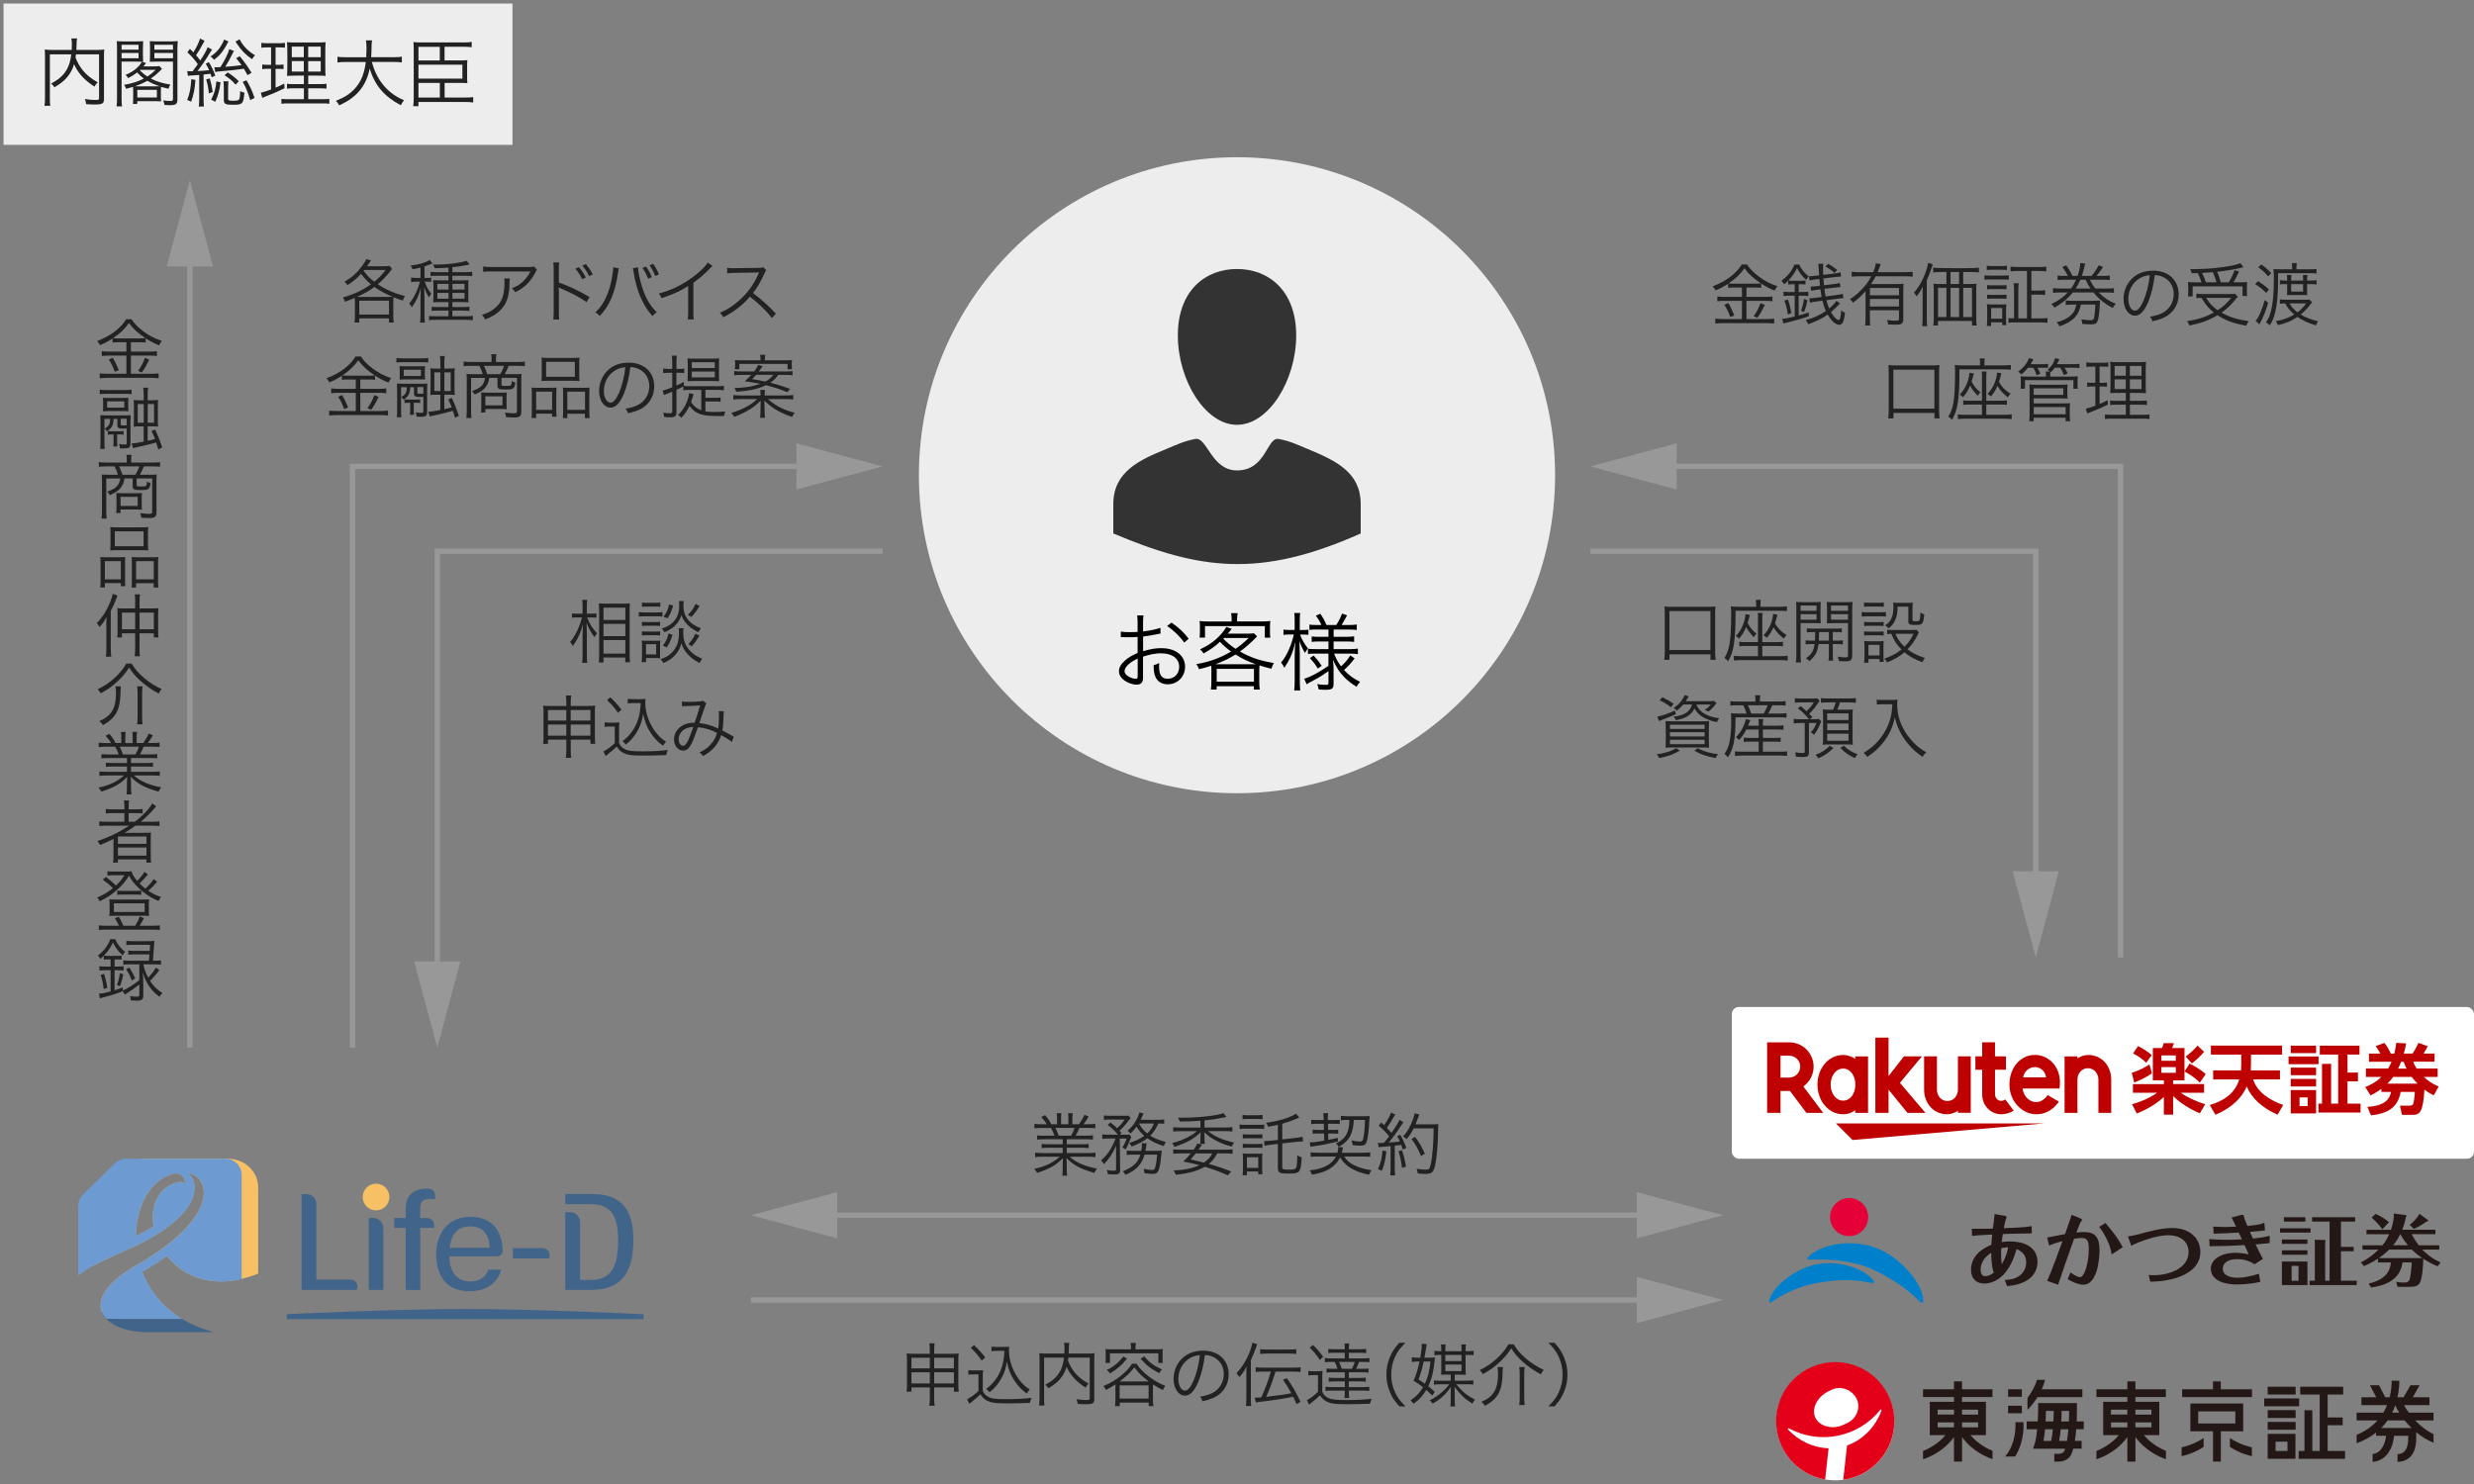 <?xml version="1.0" encoding="UTF-8"?><svg id="b" xmlns="http://www.w3.org/2000/svg" width="700" height="420" viewBox="0 0 700 420"><rect x="0" y="0" width="700" height="420" fill="#808080" stroke="none"/><rect x="490" y="285" width="210" height="42.94" rx="2" ry="2" style="fill:#fff; stroke-width:0px;"/><rect x="499.98" y="294.99" width="190.03" height="22.97" style="fill:none; stroke-width:0px;"/><polygon points="578.38 317.95 519.46 317.95 524.15 322.64 578.38 317.95" style="fill:#bf0000; stroke-width:0px;"/><path d="M524.92,298.97v.71c-1.09-.7-2.08-1.1-3.42-1.1-4.13,0-7.26,3.76-7.26,8.39s3.14,8.39,7.26,8.39c1.34,0,2.32-.4,3.42-1.1v.71h3.63v-15.99h-3.63ZM521.5,311.5c-2.04,0-3.53-2-3.53-4.54s1.49-4.53,3.53-4.53,3.47,2,3.47,4.53-1.44,4.54-3.47,4.54Z" style="fill:#bf0000; stroke-width:0px;"/><path d="M553.98,298.97v9.39c0,1.76-1.21,3.25-2.97,3.25s-2.97-1.49-2.97-3.25v-9.39h-3.63v9.39c0,3.85,2.64,6.99,6.49,6.99,1.78,0,3.08-.99,3.08-.99v.59h3.63v-15.99h-3.63Z" style="fill:#bf0000; stroke-width:0px;"/><path d="M587.79,314.96v-9.39c0-1.76,1.21-3.25,2.97-3.25s2.97,1.49,2.97,3.25v9.39h3.63v-9.39c0-3.85-2.64-6.99-6.49-6.99-1.78,0-3.08.99-3.08.99v-.59h-3.63v15.99h3.63Z" style="fill:#bf0000; stroke-width:0px;"/><path d="M503.78,314.96v-6.19h2.68l4.65,6.19h4.75l-5.61-7.47c1.75-1.26,2.9-3.3,2.9-5.61,0-3.8-3.09-6.88-6.89-6.88h-6.27v19.97h3.79ZM503.78,298.78h2.48c1.7,0,3.1,1.39,3.1,3.09s-1.39,3.1-3.1,3.1h-2.48v-6.19Z" style="fill:#bf0000; stroke-width:0px;"/><path d="M567.39,311.17c-.33.22-.74.39-1.21.39-.59,0-1.71-.45-1.71-1.96v-6.84h3.1v-3.79h-3.1v-3.98h-3.63v3.98s-1.92,0-1.92,0v3.79h1.92v6.9c0,3.57,2.69,5.7,5.39,5.7,1.01,0,2.41-.33,3.55-1.01l-2.39-3.18Z" style="fill:#bf0000; stroke-width:0px;"/><polygon points="537.57 306.46 543.79 298.97 538.7 298.97 534.35 304.54 534.35 293.67 530.62 293.67 530.62 314.96 534.35 314.96 534.35 308.39 539.7 314.96 544.79 314.96 537.57 306.46" style="fill:#bf0000; stroke-width:0px;"/><path d="M575.77,298.56c-4.2,0-7.21,3.69-7.21,8.4,0,4.95,3.78,8.4,7.57,8.4,1.91,0,4.37-.66,6.43-3.58l-3.2-1.85c-2.48,3.65-6.61,1.8-7.09-1.85h10.45c.89-5.74-2.82-9.52-6.95-9.52ZM578.94,304.9h-6.53c.76-3.74,5.83-3.96,6.53,0Z" style="fill:#bf0000; stroke-width:0px;"/><path d="M608.89,303.74c-1.93,1.44-4.31,2.34-5.02,2.62l-.71-2.73c2.83-.92,4.34-1.93,5-2.38l.73,2.49ZM612.24,305.76h-3.11v-9.15h2.58c.17-.32.22-.43.49-1.37h2.9c-.15.49-.32.94-.51,1.37h3.5v9.15h-3.22v1.05h8.76v2.45h-6.63c1.42,1.01,3.76,2.25,6.93,3.26l-1.5,2.58c-1.12-.49-4.66-2.06-7.56-4.87v5.24h-2.62v-5c-2.73,2.51-5.75,3.89-7.64,4.68l-1.37-2.64c3.95-1.09,6.27-2.64,7.11-3.24h-6.85v-2.45h8.76v-1.05ZM604.94,296.06c1.33.64,2.73,1.55,3.86,2.55l-1.52,2.17c-1.14-1.09-2.3-1.89-3.73-2.64l1.4-2.08ZM611.55,298.7v1.52h4.08v-1.52h-4.08ZM611.55,302v1.63h4.08v-1.63h-4.08ZM619.53,301.01c1.03.47,3.05,1.61,4.57,2.98l-1.68,2.43c-.88-.92-2.02-1.91-4.31-3.18l1.42-2.23ZM623.63,297.67c-.92,1.14-2.36,2.49-3.46,3.31l-1.72-1.95c2.13-1.67,2.88-2.58,3.31-3.11l1.87,1.76Z" style="fill:#bf0000; stroke-width:0px;"/><path d="M634.09,302.95c.04-.62.06-.92.06-1.72v-2.75h-8.59v-2.55h20.14v2.55h-8.8v2.73c0,.75-.02,1.01-.06,1.74h8.26v2.55h-7.6c1.12,3.56,4.66,5.88,8.52,7.23l-1.59,2.75c-4.34-1.89-7.45-4.79-8.72-8.01-1.93,4.44-5.82,6.72-8.87,8.03l-1.61-2.77c3.91-1.12,7.11-3.22,8.35-7.23h-7.38v-2.55h7.88Z" style="fill:#bf0000; stroke-width:0px;"/><path d="M656.01,299v2.19h-8.48v-2.19h8.48ZM655.32,295.95v2.1h-7.17v-2.1h7.17ZM655.32,302.15v2.15h-7.17v-2.15h7.17ZM655.32,305.35v2.15h-7.17v-2.15h7.17ZM655.32,308.51v6.61h-7.17v-6.61h7.17ZM652.94,310.59h-2.3v2.43h2.3v-2.43ZM659.57,301.1v11.25h2v-13.89h-5.2v-2.51h11.23v2.51h-3.39v5.09h2.96v2.49h-2.96v6.31h3.69v2.51h-11.91v-2.51h1.01v-11.25h2.58Z" style="fill:#bf0000; stroke-width:0px;"/><path d="M689.71,302.43v2.36h-3.91c1.33,1.2,2.38,1.95,4.21,2.7l-1.4,2.51c-.94-.49-1.57-.82-2.64-1.61-.39,6.4-1.29,7.13-3.33,7.13h-3.01l-.58-2.6h2.66c.77,0,1.01-.26,1.12-.58.17-.54.39-2.19.43-3.31h-4.01c-.82,4.64-3.93,6.14-8.39,6.63l-1.03-2.4c4.94-.28,6.31-2.19,6.7-4.23h-2.73v-.88c-.9.67-1.61,1.14-3.07,1.87l-1.5-2.38c.75-.28,2.77-1.09,4.57-2.86h-4.38v-2.36h6.27c.34-.56.56-.94.99-1.93h-6.4v-2.3h3.2c-.13-.28-.69-1.33-1.29-2.13l2.47-.9c.69.92,1.16,1.63,1.8,3.03h.99c.32-1.31.43-2,.56-3.05l2.79.17c-.28,1.52-.45,2.15-.67,2.88h2.49c.62-.92.77-1.25,1.67-3.03l2.62.94c-.34.69-.79,1.46-1.2,2.08h3.13v2.3h-6.03c.19.58.34.97.94,1.93h5.95ZM684.03,306.7c-.99-1.01-1.31-1.46-1.65-1.91h-5.24c-.54.73-.9,1.16-1.65,1.91h8.54ZM680.91,302.43c-.41-.86-.58-1.27-.82-1.93h-.73c-.32.88-.52,1.29-.82,1.93h2.36Z" style="fill:#bf0000; stroke-width:0px;"/><path d="M257.89,392.67v1.19h-1.38c.08-.54.12-1.13.12-1.75v-7.21c0-.8-.02-1.21-.12-1.85.74.08,1.17.1,2.14.1h4.43v-.96c0-.94-.04-1.4-.14-2.01h1.52c-.1.58-.14,1.13-.14,1.99v.98h4.7c1.05,0,1.54-.02,2.24-.1-.08.58-.1,1.01-.1,1.81v7.25c0,.64.04,1.21.12,1.75h-1.38v-1.19h-5.58v2.95c0,1.13.02,1.58.14,2.22h-1.52c.1-.68.14-1.15.14-2.22v-2.95h-5.19ZM257.89,384.27v3h5.19v-3h-5.19ZM257.89,388.38v3.16h5.19v-3.16h-5.19ZM264.32,387.27h5.58v-3h-5.58v3ZM264.32,391.54h5.58v-3.16h-5.58v3.16Z" style="fill:#222; stroke-width:0px;"/><path d="M273.98,387.76c.45.08.76.1,1.5.1h1.19c.59,0,1.01-.02,1.5-.1-.08.6-.1,1.09-.1,2.05v3.8c.43.94.74,1.27,1.64,1.76.94.49,2.07.62,5.09.62s5.32-.14,7.06-.39c-.25.6-.35.94-.45,1.44-1.81.08-4.04.14-5.73.14-3.26,0-4.45-.08-5.42-.37-1.25-.37-2.11-1.02-2.87-2.18-.62.64-1.25,1.17-2.01,1.77q-.61.47-1.11.92l-.64-1.31c.9-.41,2.3-1.44,3.22-2.34v-4.7h-1.44c-.62,0-.97.02-1.42.1v-1.31ZM275.58,380.68c1.29,1.21,2.19,2.18,3.18,3.51l-.99.88c-1.15-1.64-1.72-2.3-3.08-3.59l.9-.8ZM282.09,382.32c-.66,0-1.11.02-1.56.1v-1.31c.43.08.84.1,1.58.1h1.99c.68,0,1.09-.02,1.46-.08-.06.35-.08.68-.08,1.05,0,2.15.57,4.33,1.68,6.38.6,1.15,1.34,2.18,2.17,3.04.64.68,1.07,1.03,2.05,1.68-.35.35-.6.66-.86,1.11-1.52-1.07-2.42-2.03-3.55-3.73-1.05-1.6-1.52-2.81-2.09-5.32-.27,1.7-.47,2.42-.92,3.47-.6,1.4-1.44,2.73-2.44,3.82-.43.47-.76.78-1.54,1.42-.31-.41-.51-.59-.96-.96,1.09-.8,1.74-1.44,2.6-2.57,1.64-2.18,2.48-4.89,2.57-8.21h-2.1Z" style="fill:#222; stroke-width:0px;"/><path d="M302.3,384.23c-.04.37-.06.51-.12.84.49,1.31,1.07,2.34,1.97,3.45.92,1.13,2.17,2.13,3.86,3.08-.35.33-.6.66-.86,1.13-2.65-1.72-4.41-3.65-5.36-5.93-.27.96-.6,1.68-1.09,2.46-.94,1.44-1.97,2.38-4.06,3.65-.21-.35-.47-.66-.88-.99,1.73-.96,2.51-1.58,3.37-2.61,1.09-1.37,1.66-2.85,1.91-5.07h-5.62v11.37c0,1.09.02,1.68.1,2.17h-1.52c.1-.64.13-1.25.13-2.17v-10.88c0-.78-.02-1.23-.08-1.75.66.08,1.19.1,1.93.1h5.17c.04-.66.04-.9.04-1.62,0-.49-.04-.96-.14-1.4h1.52c-.1.43-.14.76-.14,1.4-.02.88-.04,1.15-.06,1.62h5.36c.78,0,1.31-.02,1.97-.1-.06.49-.08.97-.08,1.72v11.27c0,1.23-.41,1.46-2.48,1.46-.64,0-1.42-.04-2.22-.1-.06-.57-.12-.82-.31-1.35.96.18,1.78.25,2.67.25s1.05-.06,1.05-.51v-11.49h-6.07Z" style="fill:#222; stroke-width:0px;"/><path d="M315.58,391.8q-.14.1-.39.27c-.47.33-.94.6-2.26,1.31-.23-.49-.43-.78-.74-1.09,1.83-.76,3.24-1.58,4.74-2.75,1.58-1.25,2.52-2.24,3.38-3.59h1.25c.92,1.4,2.01,2.52,3.72,3.8,1.39,1.03,2.52,1.68,4.45,2.48-.31.37-.51.68-.72,1.19-1.23-.64-1.93-1.05-2.79-1.62v4.41c0,.62.04,1.19.12,1.74h-1.33v-.98h-8.19v.98h-1.34c.08-.57.12-1.15.12-1.75v-4.39ZM320.02,381.29c0-.43-.04-.78-.14-1.21h1.52c-.1.45-.12.76-.12,1.21v.6h5.79c.76,0,1.33-.02,1.95-.08-.06.41-.08.8-.08,1.33v1.25c0,.57.02.94.08,1.34h-1.27v-2.71h-13.69v2.71h-1.29c.06-.45.08-.78.08-1.34v-1.25c0-.53-.02-.92-.08-1.33.6.06,1.19.08,1.97.08h5.27v-.6ZM318.89,384.5c-.94,1.15-1.44,1.7-2.38,2.48-.84.72-1.38,1.11-2.44,1.7-.29-.43-.47-.6-.94-.97.98-.43,1.5-.74,2.3-1.35.94-.72,1.46-1.27,2.4-2.44l1.05.58ZM325.03,390.98c-1.95-1.46-2.75-2.24-4.08-4-.88,1.13-1.4,1.7-2.46,2.63-.68.6-.74.64-1.75,1.37h8.29ZM316.8,395.83h8.19v-3.73h-8.19v3.73ZM323.73,383.88c1.64,1.85,2.69,2.63,5.03,3.69-.35.39-.47.58-.74,1.07-2.42-1.27-3.39-2.01-5.29-4.08l.99-.68Z" style="fill:#222; stroke-width:0px;"/><path d="M338.98,391.25c-1.13,2.57-2.28,3.74-3.69,3.74-1.85,0-3.24-2.03-3.24-4.76,0-1.99.74-3.92,2.05-5.38,1.56-1.72,3.69-2.59,6.3-2.59,2.18,0,4.1.68,5.36,1.93,1.23,1.19,1.89,2.89,1.89,4.76,0,3.02-1.64,5.52-4.46,6.73-.88.37-1.62.6-2.96.9-.19-.64-.31-.84-.68-1.31,1.42-.23,2.34-.49,3.26-.92,2.14-.97,3.45-3.06,3.45-5.46,0-2.22-1.13-4.02-3.1-4.9-.72-.31-1.29-.45-2.26-.49-.29,2.71-1.03,5.69-1.91,7.74ZM336.58,384.45c-1.97,1.19-3.18,3.39-3.18,5.81,0,1.87.82,3.31,1.87,3.31.82,0,1.6-.92,2.44-2.83.8-1.83,1.52-4.72,1.78-7.21-1.17.1-2.01.37-2.91.92Z" style="fill:#222; stroke-width:0px;"/><path d="M353.91,395.62c0,.94.02,1.66.1,2.3h-1.48c.08-.68.12-1.34.12-2.36v-6.47c0-.88,0-1.44.06-2.36-.53,1.09-1.01,1.81-2.03,3.02-.23-.41-.57-.82-.84-1.07,1.5-1.64,2.71-3.51,3.55-5.56.45-1.07.84-2.34.96-3.12l1.37.45c-.14.31-.23.6-.43,1.15-.31.88-.45,1.25-1.37,3.37v10.65ZM357.34,388.19c-.9,0-1.42.04-2.05.12v-1.36c.55.08,1.13.12,2.03.12h8.6c.9,0,1.48-.04,2.07-.12v1.36c-.6-.08-1.23-.12-2.07-.12h-5.01c-1.15,3.55-1.54,4.6-2.65,7.14,4.41-.53,5.48-.68,7.1-1.03-.84-1.56-1.35-2.38-2.36-3.8l1.11-.45c1.64,2.32,2.59,3.98,3.88,6.69l-1.15.64c-.39-.92-.55-1.27-.96-2.09-2.52.55-5.91,1.07-9.59,1.48-.47.06-.62.08-.94.14l-.35-1.34h.29c.55,0,.78-.02,1.58-.08q.86-1.91,1.37-3.28.64-1.7,1.35-4.02h-2.24ZM356.56,381.83c.54.08,1.13.12,2.03.12h6.1c.9,0,1.48-.04,2.07-.12v1.37c-.62-.08-1.21-.12-2.07-.12h-6.08c-.9,0-1.48.04-2.05.12v-1.37Z" style="fill:#222; stroke-width:0px;"/><path d="M370.19,387.99c.45.08.78.1,1.52.1h1.01c.59,0,1-.02,1.5-.1-.08.6-.1,1.09-.1,2.07v3.82c.33.78.74,1.21,1.52,1.66.88.51,2.22.7,4.93.7,3.33,0,5.63-.12,7.53-.37-.27.66-.33.82-.45,1.4-1.85.08-4.41.14-6.49.14-3.37,0-4.5-.14-5.64-.66-.82-.39-1.46-.98-2.05-1.85-.9.88-1.37,1.29-2.3,2.01-.27.22-.45.37-.76.64l-.64-1.29c.9-.43,2.05-1.29,3.14-2.36v-4.72h-1.29c-.64,0-.97.02-1.44.1v-1.29ZM371.5,380.66c1.29,1.25,1.85,1.93,2.89,3.33l-.96.9c-1.03-1.56-1.56-2.22-2.85-3.47l.92-.76ZM377.72,382.85c-.9,0-1.46.02-1.89.1v-1.19c.45.08,1.03.1,1.95.1h2.73c0-.64-.04-1.17-.1-1.64h1.34c-.06.45-.1.97-.1,1.64h2.94c.88,0,1.52-.04,1.95-.1v1.19c-.47-.08-1.03-.1-1.87-.1h-3.02v1.6h3.88c.97,0,1.5-.02,1.93-.1v1.19c-.49-.08-1.01-.1-1.95-.1h-.96c-.27.72-.51,1.27-.86,1.95h1.6c.99,0,1.5-.02,1.93-.1v1.19c-.45-.08-.99-.1-1.91-.1h-3.67v1.6h2.9c.86,0,1.5-.04,1.89-.1v1.17c-.43-.06-1.05-.1-1.87-.1h-2.92v1.62h3.86c.93,0,1.5-.02,1.93-.1v1.19c-.43-.06-1.05-.1-1.93-.1h-3.86v.29c0,.66.04,1.29.1,1.81h-1.34c.06-.53.1-1.17.1-1.83v-.27h-3.53c-.92,0-1.48.02-1.93.1v-1.19c.43.08,1,.1,1.93.1h3.53v-1.62h-2.65c-.84,0-1.48.04-1.91.1v-1.17c.39.06,1.03.1,1.91.1h2.65v-1.6h-3.24c-.96,0-1.48.02-1.93.1v-1.19c.43.08.94.1,1.93.1h1.17c-.23-.76-.45-1.31-.76-1.95h-.88c-.94,0-1.44.02-1.93.1v-1.19c.43.08.96.1,1.93.1h3.7v-1.6h-2.79ZM378.87,385.44c.31.64.54,1.25.76,1.95h2.89c.33-.6.6-1.25.82-1.95h-4.46Z" style="fill:#222; stroke-width:0px;"/><path d="M395.91,398.02c-1.46-1.68-2.07-2.61-2.71-4.19-.64-1.56-.93-3.1-.93-4.8s.29-3.24.93-4.8c.64-1.58,1.25-2.52,2.71-4.19h1.74c-1.64,1.66-2.28,2.54-2.96,4.04-.7,1.56-1.05,3.18-1.05,4.95s.35,3.39,1.05,4.95c.68,1.5,1.33,2.38,2.96,4.04h-1.74Z" style="fill:#222; stroke-width:0px;"/><path d="M404.24,384.25c.86,0,1.35-.02,1.78-.08-.35,3.76-.86,5.91-1.89,8.17.72.57,1.01.82,1.83,1.6l-.74,1.05c-.76-.8-1.03-1.07-1.66-1.62-1.11,1.79-1.81,2.57-3.59,3.94-.25-.39-.53-.7-.88-.96,1.78-1.25,2.52-2.05,3.55-3.74-1.01-.82-1.46-1.11-2.69-1.81.7-1.58,1.17-3.06,1.7-5.46h-.6c-.6,0-1.05.04-1.58.12v-1.33c.47.08.98.12,1.62.12h.78c.27-1.58.41-2.81.41-3.76v-.19l1.4.12c-.06.25-.1.53-.19,1.21-.14.94-.29,1.79-.45,2.63h1.21ZM402.82,385.34c-.39,1.87-.82,3.37-1.46,5.07.92.59,1.25.82,1.81,1.21.84-1.79,1.27-3.49,1.58-6.28h-1.93ZM411.61,390.76h3.37c.94,0,1.46-.04,1.89-.12v1.23c-.62-.08-1.05-.1-1.91-.1h-2.96c1.85,2.18,3.1,3.2,5.34,4.37-.35.39-.52.64-.76,1.11-2.2-1.4-3.28-2.44-5.05-4.76.06.64.08,1.21.08,1.72v1.95c0,.94.04,1.48.12,1.89h-1.38c.08-.43.12-.99.12-1.91v-1.91c0-.57.02-1.13.08-1.75-.92,1.33-1.42,1.93-2.4,2.81-.84.76-1.44,1.19-2.79,1.99-.25-.43-.47-.66-.84-.96,1.44-.74,2.32-1.33,3.49-2.34.86-.74,1.05-.94,2.07-2.2h-2.57c-.88,0-1.37.02-1.79.1v-1.21c.43.08.9.1,1.79.1h2.96v-1.72h-1.27c-.82,0-1.01,0-1.44.04.04-.57.04-.82.04-1.17v-4.45h-.22c-.84,0-1.29.02-1.72.1v-1.27c.47.08.96.12,1.72.12h.22v-.31c0-.72-.02-1.07-.1-1.6h1.33c-.06.41-.08.68-.08,1.62v.29h4.58v-.31c0-.88-.02-1.07-.08-1.6h1.33c-.08.51-.1.86-.1,1.6v.31h.53c.74,0,1.29-.04,1.75-.12v1.25c-.57-.06-.97-.08-1.75-.08h-.53v4.45c0,.49.02.82.06,1.17-.53-.02-1.02-.04-1.52-.04h-1.6v1.72ZM413.52,385.21v-1.74h-4.58v1.74h4.58ZM408.94,388.05h4.58v-1.85h-4.58v1.85Z" style="fill:#222; stroke-width:0px;"/><path d="M428.3,380.47c.94,1.6,1.91,2.71,3.55,4.11,1.52,1.27,3.22,2.34,4.93,3.12-.37.43-.54.7-.82,1.25-1.83-.96-3.59-2.18-5.17-3.59-1.38-1.25-2.2-2.2-3.2-3.76-1.01,1.56-1.64,2.3-2.87,3.51-1.62,1.6-3.14,2.71-5.19,3.8-.23-.45-.49-.8-.84-1.17,3.39-1.58,6.36-4.25,8.11-7.27h1.48ZM425.26,386.9c-.08.57-.1.99-.12,1.83-.06,4.82-1.32,7.16-4.97,9.15-.31-.51-.59-.8-1.03-1.13,1.66-.72,2.55-1.38,3.32-2.4.96-1.27,1.4-3.02,1.4-5.58,0-.72-.04-1.23-.14-1.87h1.54ZM431.41,386.9c-.1.66-.14,1.23-.14,2.01v6.67c0,.76.04,1.37.14,2.07h-1.56c.1-.7.14-1.33.14-2.05v-6.69c0-.72-.04-1.38-.14-2.01h1.56Z" style="fill:#222; stroke-width:0px;"/><path d="M438.11,398.02c1.64-1.64,2.28-2.54,2.96-4.04.7-1.56,1.05-3.18,1.05-4.95s-.35-3.39-1.05-4.95c-.68-1.5-1.33-2.4-2.96-4.04h1.74c1.46,1.68,2.07,2.61,2.71,4.19.64,1.56.94,3.1.94,4.8s-.29,3.24-.94,4.8c-.64,1.58-1.25,2.52-2.71,4.19h-1.74Z" style="fill:#222; stroke-width:0px;"/><rect x="1" y="1" width="144" height="40" style="fill:#ededed; stroke-width:0px;"/><path d="M490.77,81.37c-.8,0-1.29.02-1.81.1v-1.17c-1.23.82-2.11,1.29-3.55,1.89-.25-.49-.37-.66-.82-1.15,3.8-1.44,6.63-3.57,8.23-6.18h1.5c.82,1.27,1.87,2.34,3.49,3.53,1.64,1.19,3.1,1.95,5.09,2.61-.33.41-.57.8-.78,1.25-1.52-.62-2.32-1.05-3.8-1.99v1.21c-.51-.08-.98-.1-1.79-.1h-2.38v2.65h5.44c.86,0,1.37-.04,1.91-.12v1.37c-.56-.08-1.11-.12-1.91-.12h-5.44v5.15h5.71c.86,0,1.52-.04,2.13-.12v1.4c-.64-.1-1.35-.14-2.15-.14h-12.29c-.76,0-1.46.04-2.22.14v-1.4c.64.08,1.33.12,2.22.12h5.32v-5.15h-5.07c-.74,0-1.35.04-1.89.12v-1.37c.54.08,1.09.12,1.91.12h5.05v-2.65h-2.11ZM488.99,85.75c.72,1.17,1.13,2.05,1.72,3.53l-1.13.45c-.49-1.37-.98-2.4-1.7-3.47l1.11-.51ZM496.52,80.29c.82,0,1.29-.02,1.72-.08-2.01-1.33-3.41-2.61-4.66-4.27-1.21,1.7-2.52,2.94-4.49,4.27.39.06.9.08,1.66.08h5.77ZM499.35,86.3c-.9,1.81-1.23,2.38-2.09,3.63l-1.09-.45c.82-1.07,1.4-2.18,1.95-3.69l1.23.51Z" style="fill:#222; stroke-width:0px;"/><path d="M507.25,80.45c-.49,0-.92.02-1.29.08v-1.09c-.43.43-.62.58-1.17,1.03-.25-.47-.37-.62-.74-1,1.73-1.27,2.92-2.75,3.69-4.6h1.33c.74,1.52,1.4,2.34,2.71,3.37-.31.35-.49.58-.74.99-1.21-1.15-1.79-1.91-2.57-3.37-.72,1.48-1.35,2.38-2.48,3.53.35.06.76.08,1.29.08h2.28c.55,0,.94-.02,1.29-.08v1.13c-.41-.06-.76-.08-1.31-.08h-.62v2.22h.97c.76,0,1.23-.02,1.75-.1v1.23c-.54-.08-.94-.1-1.75-.1h-.97v5.6c1.05-.29,1.52-.43,2.87-.88v1.11c-1.77.62-2.71.88-5.83,1.68-.49.12-1.09.27-1.38.35l-.33-1.35s.08.02.12.02c.57,0,1.46-.18,3.43-.64v-5.89h-1.33c-.78,0-1.29.02-1.83.1v-1.23c.49.06,1.05.1,1.87.1h1.29v-2.22h-.53ZM505.87,88.99c-.25-1.6-.49-2.5-.99-3.9l.97-.33c.49,1.31.62,1.85,1.03,3.84l-1.01.39ZM509.57,87.96c.47-1.21.66-1.99.86-3.37l.98.39c-.27,1.35-.51,2.18-.96,3.33l-.88-.35ZM520.61,85.87c-.18.16-.2.18-.74.76-.66.72-1.13,1.13-1.81,1.7.72,1.31,1.62,2.22,2.15,2.22.45,0,.68-.92.72-2.71.43.35.62.47,1.09.66-.23,2.44-.7,3.43-1.62,3.43-.62,0-1.42-.47-2.12-1.25-.39-.43-.7-.88-1.13-1.66-1.7,1.19-3.28,1.95-5.54,2.73-.2-.47-.35-.74-.68-1.15,2.24-.62,3.88-1.37,5.69-2.59-.45-.96-.7-1.72-.97-2.91l-1.77.23c-.61.08-1.29.21-1.78.35l-.16-1.29c.12.02.2.02.27.02.31,0,.97-.06,1.54-.14l1.66-.21c-.15-.86-.19-1.13-.33-2.18l-1.03.14c-.61.08-1.13.16-1.6.27l-.16-1.17h.18c.31,0,.78-.04,1.46-.12l1.01-.12c-.08-.8-.1-1.09-.16-1.93l-.99.12c-.64.08-1.21.17-1.79.31l-.16-1.21h.29c.33,0,.96-.04,1.5-.12l1.09-.12q-.16-2.83-.23-3.28h1.38c-.04.31-.06.64-.06,1.11,0,.64,0,1.09.04,2.03l3.1-.37c.82-.1,1.31-.19,1.81-.35l.14,1.21c-.43,0-.86.04-1.83.16l-3.16.37c.08.84.1,1.17.18,1.93l2.63-.33c.9-.1,1.33-.18,1.83-.33l.18,1.19c-.47,0-.96.04-1.87.16l-2.65.31c.12.98.18,1.38.33,2.17l3.08-.41c.82-.1,1.33-.2,1.79-.35l.16,1.29c-.1-.02-.16-.02-.21-.02-.35,0-.92.06-1.66.16l-2.93.39c.23.92.43,1.52.78,2.34,1.09-.9,1.7-1.56,2.03-2.18l1.03.74ZM517.25,74.68c1.09.58,1.66.96,2.55,1.72l-.74.86c-.82-.78-1.46-1.25-2.59-1.83l.78-.74Z" style="fill:#222; stroke-width:0px;"/><path d="M527.85,82.4c-1.13,1.29-1.99,2.09-3.57,3.28-.23-.43-.39-.6-.86-.99,1.44-.92,2.65-1.97,3.84-3.32.88-.97,1.54-1.93,2.2-3.18h-3.37c-.9,0-1.52.04-2.17.12v-1.4c.62.08,1.23.12,2.17.12h3.92c.43-1.07.61-1.64.72-2.5l1.42.18c-.1.21-.12.27-.39,1.07-.18.47-.27.76-.49,1.25h7.78c.9,0,1.5-.04,2.12-.12v1.4c-.58-.08-1.3-.12-2.12-.12h-8.33c-.49.96-.74,1.37-1.33,2.2h7.12c.99,0,1.5-.02,2.09-.1-.06.58-.08,1.27-.08,2.28v7.82c0,.6-.18,1.01-.53,1.25-.29.19-.7.25-1.6.25-.56,0-1.35-.02-2.18-.08-.06-.53-.12-.78-.29-1.25.94.14,1.68.2,2.46.2s.92-.1.92-.58v-2.38h-8.23v2.09c0,.98.02,1.6.1,2.22h-1.44c.08-.68.12-1.38.12-2.22v-7.49ZM537.31,81.5h-8.23v2.07h8.23v-2.07ZM529.08,84.62v2.12h8.23v-2.12h-8.23Z" style="fill:#222; stroke-width:0px;"/><path d="M543.98,83.45c0-.98,0-1.46.06-2.34-.47.97-.92,1.7-1.72,2.79-.25-.45-.43-.7-.78-1.07,1.38-1.56,2.4-3.33,3.28-5.71.45-1.23.59-1.77.74-2.75l1.31.47c-.14.35-.2.49-.37,1.05-.39,1.25-.68,1.97-1.33,3.41v10.73c0,.98.02,1.66.1,2.28h-1.4c.08-.7.12-1.33.12-2.34v-6.51ZM557.53,80.37c.84,0,1.31-.02,1.72-.08-.06.41-.08.88-.08,1.7v8c0,.84.02,1.38.12,2.13h-1.33v-1.29h-9.62v1.29h-1.32c.08-.62.12-1.27.12-2.07v-7.98c0-.68-.04-1.27-.1-1.77.49.06.94.08,1.73.08h1.95v-3.39h-1.72c-.84,0-1.42.04-2.03.12v-1.37c.51.08.94.1,2.03.12,1.87.04,3.8.06,5.83.06,2.73,0,4.33-.06,5.09-.18v1.37c-.56-.08-1.19-.12-2.03-.12h-2.42v3.39h2.05ZM548.35,81.46v8.27h2.38v-8.27h-2.38ZM554.31,76.98h-2.42v3.39h2.42v-3.39ZM551.9,89.73h2.42v-8.27h-2.42v8.27ZM555.48,89.73h2.48v-8.27h-2.48v8.27Z" style="fill:#222; stroke-width:0px;"/><path d="M561.48,77.9c.45.08.82.1,1.56.1h3.76c.8,0,1.11-.02,1.56-.1v1.27c-.45-.06-.7-.08-1.4-.08h-3.92c-.7,0-1.09.02-1.56.08v-1.27ZM562.14,75.2c.49.08.78.1,1.48.1h2.75c.68,0,.99-.02,1.48-.1v1.23c-.43-.06-.88-.08-1.48-.08h-2.75c-.61,0-1.01.02-1.48.08v-1.23ZM562.14,92.25c.08-.57.12-1.09.12-1.87v-2.65c0-.66-.02-1.13-.1-1.64.51.06.99.08,1.56.08h2.54c.84,0,1.05,0,1.4-.06-.04.41-.06.84-.06,1.54v2.77c0,.76.02,1.21.06,1.58h-1.15v-.78h-3.14v1.03h-1.23ZM562.24,80.68c.39.06.72.08,1.4.08h2.71c.68,0,1.01-.02,1.38-.08v1.21c-.49-.06-.74-.08-1.38-.08h-2.71c-.66,0-.96.02-1.4.08v-1.21ZM562.24,83.38c.37.06.74.08,1.4.08h2.71c.68,0,.97-.02,1.38-.08v1.21c-.47-.06-.72-.08-1.38-.08h-2.71c-.66,0-1.01.02-1.4.08v-1.21ZM563.37,90.2h3.14v-3.02h-3.14v3.02ZM573.53,76.69h-2.65c-.84,0-1.42.04-2.01.12v-1.36c.54.08,1.13.12,2.01.12h6.08c.86,0,1.46-.04,2.01-.12v1.36c-.56-.08-1.17-.12-2.01-.12h-2.2v5.56h1.99c.84,0,1.37-.04,1.89-.12v1.37c-.51-.08-1.09-.12-1.89-.12h-1.99v6.73h2.59c.8,0,1.4-.04,1.97-.12v1.38c-.54-.08-1.15-.12-1.99-.12h-7.06c-.96,0-1.5.02-1.99.1v-1.33c.43.06.7.08,1.58.08v-7.98c0-.84-.02-1.35-.12-1.97h1.44c-.08.53-.12,1.09-.12,1.97v7.98h2.46v-13.42Z" style="fill:#222; stroke-width:0px;"/><path d="M584.3,79.16c-.99,0-1.5.02-2.11.1v-1.29c.53.1,1.03.12,2.11.12h.8c-.43-.9-.84-1.54-1.6-2.52l1.15-.47c.7,1.01,1.25,1.93,1.73,2.98h1.48c.41-1.21.72-2.69.72-3.45v-.18l1.42.14c-.06.21-.14.53-.25.96-.33,1.4-.41,1.7-.7,2.54h2.73c.97-1.17,1.5-1.97,2.03-3.02l1.25.47c-.84,1.27-1.23,1.83-1.87,2.55h1.6c1.09,0,1.6-.02,2.14-.12v1.29c-.62-.08-1.13-.1-2.14-.1h-3.49c.68,1.29.9,1.64,1.54,2.5h3.12c1.13,0,1.62-.02,2.16-.12v1.35c-.64-.08-1.25-.12-2.16-.12h-2.15c1.46,1.46,2.85,2.4,4.84,3.22-.39.39-.59.64-.86,1.19-2.4-1.31-3.9-2.52-5.48-4.41h-5.81c-1.35,1.68-2.9,2.96-5.22,4.31-.21-.43-.45-.68-.86-1.03,2.07-1,3.32-1.87,4.64-3.28h-2.07c-1.01,0-1.58.04-2.11.12v-1.35c.51.08,1.07.12,2.11.12h2.98c.6-.8,1.01-1.54,1.44-2.5h-3.12ZM586.5,86.2c-.94,0-1.5.04-2.01.12v-1.29c.49.08,1.03.1,1.89.1h5.79c.94,0,1.58-.02,2.03-.06-.06.37-.06.39-.1,1.37-.14,2.36-.35,3.96-.66,4.58-.27.58-.74.78-1.81.78-.66,0-1.5-.04-2.46-.12-.06-.57-.1-.82-.27-1.29,1.19.17,1.97.23,2.67.23.62,0,.84-.17.96-.8.18-1,.25-1.78.35-3.63h-4.1c-.41,1.77-.84,2.67-1.71,3.61-1.01,1.09-2.32,1.85-4.35,2.54-.27-.53-.45-.78-.82-1.11,1.91-.53,3.12-1.15,4.1-2.07.84-.78,1.11-1.35,1.5-2.96h-1ZM588.64,79.16c-.43.97-.78,1.64-1.33,2.5h4.17c-.53-.8-.76-1.21-1.37-2.5h-1.48Z" style="fill:#222; stroke-width:0px;"/><path d="M607.77,85.6c-1.13,2.57-2.28,3.74-3.69,3.74-1.85,0-3.24-2.03-3.24-4.76,0-1.99.74-3.92,2.05-5.38,1.56-1.72,3.69-2.59,6.3-2.59,2.19,0,4.1.68,5.36,1.93,1.23,1.19,1.89,2.89,1.89,4.76,0,3.02-1.64,5.52-4.47,6.73-.88.37-1.62.6-2.96.9-.2-.64-.31-.84-.68-1.31,1.42-.23,2.34-.49,3.26-.92,2.14-.97,3.45-3.06,3.45-5.46,0-2.22-1.13-4.02-3.1-4.89-.72-.31-1.29-.45-2.26-.49-.29,2.71-1.03,5.69-1.91,7.74ZM605.37,78.79c-1.97,1.19-3.18,3.39-3.18,5.81,0,1.87.82,3.32,1.87,3.32.82,0,1.6-.92,2.44-2.83.8-1.83,1.52-4.72,1.77-7.21-1.17.1-2.01.37-2.9.92Z" style="fill:#222; stroke-width:0px;"/><path d="M633.18,84.04c-.27.25-.41.39-.66.7-1.37,1.68-2.42,2.67-3.96,3.74,2.18,1.25,4.39,1.93,7.7,2.42-.27.37-.49.76-.7,1.27-3.57-.62-5.71-1.4-8.13-2.96-2.44,1.44-4.72,2.28-7.94,2.92-.21-.51-.35-.76-.7-1.23,3-.45,5.34-1.19,7.59-2.46-1.52-1.23-2.16-1.97-3.49-4.15-.62.02-.98.06-1.44.12v-1.31c.49.08,1.11.12,1.95.12h7.25c.84,0,1.31-.02,1.72-.1l.82.92ZM622.89,79.9c-.27-.92-.61-1.74-1.04-2.61-.41.02-.72.02-1.73.04-.1-.47-.18-.64-.45-1.15,3.59,0,6.12-.16,9.13-.57,2.52-.33,4.08-.68,5.11-1.13l.86,1.15q-.25.04-.78.18c-1.72.43-4.21.84-6.67,1.11.47,1.07.72,1.83,1.03,2.98h2.26c.78-1.31,1.21-2.2,1.64-3.47l1.27.45c-.66,1.4-1.09,2.2-1.58,3.02h1.66c1.05,0,1.7-.02,2.22-.08-.06.47-.08.92-.08,1.48v1.27c0,.45.02.86.1,1.21h-1.33v-2.73h-14.12v2.83h-1.33c.06-.39.1-.9.1-1.38v-1.23c0-.51-.04-.94-.08-1.46.58.08,1.23.1,2.4.1h1.4ZM627.14,79.9c-.25-.97-.62-1.97-1.03-2.87-.97.08-1.64.14-3.06.2.43.84.76,1.68,1.09,2.67h3ZM624.21,84.29c1.01,1.62,1.75,2.44,3.26,3.51,1.62-1.07,2.59-1.95,3.86-3.51h-7.12Z" style="fill:#222; stroke-width:0px;"/><path d="M638.86,79.57c1.27.76,2.03,1.35,3.12,2.36l-.78.98c-1.13-1.15-1.79-1.68-3.12-2.48l.78-.86ZM641.75,85.66c-.61,2.09-1.07,3.35-1.81,4.86-.25.51-.33.66-.43.84q-.12.21-.21.43l-1.09-.97c.76-.76,1.87-3.24,2.57-5.89l.98.74ZM639.8,74.85c1.21.82,1.93,1.46,2.83,2.48l-.88.88c-.96-1.13-1.58-1.72-2.79-2.55l.84-.8ZM648.56,76.22c0-.92-.02-1.27-.1-1.75h1.4c-.08.49-.1.82-.1,1.75h3.63c.97,0,1.48-.02,2.05-.1v1.29c-.66-.08-1.25-.1-1.97-.1h-8.91v2.12c0,3.98-.27,6.84-.86,9.17-.37,1.42-.76,2.36-1.48,3.47-.35-.37-.6-.57-1.09-.82.72-.99,1.17-2.05,1.54-3.71.47-2.05.7-4.86.7-8.56,0-1.15-.02-1.83-.12-2.87.53.08.92.1,1.83.1h3.47ZM654.19,85.52q-.29.37-.62.82c-.6.82-1.6,1.85-2.61,2.67,1.42.86,2.98,1.46,4.95,1.91-.29.37-.47.66-.64,1.17-2.24-.68-3.78-1.4-5.23-2.4-1.7,1.17-3.22,1.81-5.52,2.32-.19-.51-.29-.7-.64-1.11,2.07-.35,3.61-.9,5.27-1.89-1.25-1.07-1.91-1.87-2.55-3.14-.72,0-1.05.02-1.52.08v-1.23c.45.08.94.12,1.6.12h5.24c.78,0,1.17-.02,1.5-.06l.78.74ZM652.77,82.38c0,.33.02.84.04,1.15q-.08,0-.31-.02c-.1,0-.8-.02-1.03-.02h-3.08c-.39,0-.97.02-1.29.04.02-.35.04-.8.04-1.17v-1.95h-.58c-.55,0-1.01.02-1.48.08v-1.19c.43.06.9.1,1.46.1h.6v-.33c0-.35-.02-.74-.1-1.25h1.31c-.06.45-.08.8-.08,1.25v.33h3.38v-.31c0-.43-.02-.78-.08-1.25h1.31c-.08.43-.1.76-.1,1.25v.31h.94c.97,0,1.33-.02,1.74-.1v1.21c-.57-.08-1.11-.1-1.74-.1h-.94v1.97ZM647.83,85.87c.53.99,1.09,1.62,2.24,2.52,1.09-.84,1.6-1.37,2.44-2.52h-4.68ZM648.26,80.41v2.11h3.38v-2.11h-3.38Z" style="fill:#222; stroke-width:0px;"/><path d="M534.26,118.43c.1-.72.14-1.37.14-2.24v-10.8c0-.88-.02-1.4-.1-2.07.68.08,1.17.1,2.09.1h10.26c.92,0,1.42-.02,2.11-.1-.08.6-.1,1.17-.1,2.07v10.8c0,.86.04,1.56.14,2.24h-1.46v-1.56h-11.6v1.56h-1.46ZM535.72,115.66h11.6v-11.04h-11.6v11.04Z" style="fill:#222; stroke-width:0px;"/><path d="M560.25,102.71c0-.47-.04-.84-.12-1.25h1.44c-.06.35-.1.76-.1,1.27v.68h5.36c.86,0,1.56-.04,2.12-.12v1.35c-.45-.06-1.09-.1-2.05-.1h-12.48c-.02,8.56-.45,11.37-2.11,14.29-.35-.43-.6-.64-1.05-.94.74-1.19,1.11-2.18,1.4-3.72.35-1.83.51-4.54.51-8.6v-.6c-.02-.66-.04-1.15-.1-1.66.64.06,1.33.1,2.07.1h5.09v-.7ZM560.8,106.9c0-1.01-.02-1.31-.1-1.75h1.4c-.08.41-.1.72-.1,1.75v6.51h4.09c.82,0,1.21-.02,1.74-.1v1.29c-.51-.08-.9-.1-1.74-.1h-4.09v2.89h5.28c.84,0,1.38-.04,1.91-.12v1.35c-.57-.08-1.21-.12-2.03-.12h-11.17c-.8,0-1.38.04-2.03.12v-1.33c.51.08.97.1,1.91.1h4.91v-2.89h-3.61c-.94,0-1.15.02-1.68.1v-1.29c.47.08.74.1,1.66.1h3.63v-6.51ZM558.5,105.71c-.43,1.58-.53,1.89-.64,2.3.68,1.29,1.27,2.03,2.48,3.02-.31.33-.53.6-.74.99-1.02-1.05-1.64-1.89-2.17-2.87-.54,1.31-1.11,2.24-2.01,3.28-.35-.39-.53-.53-.92-.74,1.03-1.09,1.62-2.05,2.12-3.41.37-1.01.56-1.91.62-2.77l1.25.19ZM566.28,105.66q-.08.31-.35,1.29c-.17.6-.23.8-.33,1.15.8,1.44,1.73,2.38,3.28,3.33-.27.25-.58.64-.8,1.01-1.35-1.09-2.2-2.03-2.91-3.22-.51,1.17-1.01,1.95-1.87,3-.23-.27-.55-.51-.96-.72,1.05-1.11,1.64-2.07,2.15-3.47.35-.96.53-1.79.56-2.59l1.23.21Z" style="fill:#222; stroke-width:0px;"/><path d="M573.79,104.08c-.62.78-1.11,1.29-1.83,1.91-.35-.39-.41-.43-.97-.78,1.48-1.07,2.46-2.28,3.12-3.88l1.23.39c-.33.6-.47.82-.8,1.35h3.28c.8,0,1.21-.02,1.66-.1v1.17c-.53-.06-.66-.06-1.5-.06h-1.52c.39.66.59,1.03.86,1.66l-1.07.47c-.29-.88-.53-1.42-.94-2.13h-1.5ZM580.09,105.17c-.39-.27-.49-.33-.76-.47,1.17-1.05,1.68-1.83,2.16-3.33l1.19.29c-.23.55-.37.84-.68,1.4h4.66c.84,0,1.19-.02,1.7-.1v1.21c-.49-.08-.9-.1-1.66-.1h-2.57c.39.58.64,1.03.92,1.62l-1.09.47c-.37-.94-.54-1.29-1.03-2.09h-1.54c-.31.43-.39.53-1.09,1.27-.06-.06-.08-.08-.15-.14-.06.41-.06.51-.06,1.05v.33h5.83c.9,0,1.35-.02,1.97-.08-.04.37-.06.66-.06,1.23v1.01c0,.59.02.92.08,1.29h-1.25v-2.44h-13.71v2.44h-1.25c.06-.39.08-.72.08-1.27v-1.01c0-.53-.02-.88-.08-1.25.57.06,1.01.08,1.91.08h5.29v-.33c0-.47-.02-.66-.08-1.09h1.29ZM574.14,119.23c.08-.66.12-1.19.12-1.97v-7.04c0-.66-.02-.94-.08-1.42.61.08,1.15.1,1.95.1h6.92c.82,0,1.35-.02,1.95-.1-.04.37-.06.78-.06,1.42v1.13c0,.68.02,1.07.08,1.48-.59-.06-1.11-.08-1.95-.08h-7.64v1.42h8.5c.84,0,1.29-.02,1.79-.08-.08.49-.1,1.01-.1,1.75v1.54c0,.7.02,1.23.12,1.83h-1.29v-.98h-9.03v.98h-1.29ZM575.43,111.76h8.37v-1.85h-8.37v1.85ZM575.43,117.24h9.03v-2.03h-9.03v2.03Z" style="fill:#222; stroke-width:0px;"/><path d="M591.86,103.76c-.78,0-1.01.02-1.54.1v-1.31c.47.1.88.12,1.64.12h2.96c.74,0,1.13-.02,1.6-.12v1.29c-.51-.06-.88-.08-1.5-.08h-.96v4.58h.78c.57,0,.86-.02,1.31-.1v1.23c-.45-.06-.82-.08-1.31-.08h-.78v4.95c.96-.41,1.29-.57,2.28-1.07l.08,1.23c-1.91.94-2.28,1.09-5.07,2.2-.45.17-.54.21-.78.33l-.39-1.37c.72-.16,1.35-.35,2.69-.84v-5.44h-1.03c-.53,0-.86.02-1.29.1v-1.25c.43.08.72.1,1.31.1h1.01v-4.58h-1.01ZM599.49,111.19c-1.23,0-1.87.02-2.42.08.04-.33.04-.53.04-.7q.02-.51.04-1.54v-4.15c0-1.23-.04-1.87-.1-2.48.58.08,1.19.1,2.52.1h5.13c1.37,0,1.95-.02,2.5-.1-.06.55-.08,1.31-.08,2.46v3.92c0,1.27.02,1.99.08,2.5-.7-.06-1.23-.08-2.34-.08h-2.22v2.24h2.89c.96,0,1.38-.02,1.91-.1v1.29c-.54-.08-1.01-.1-1.91-.1h-2.89v2.87h3.63c.94,0,1.38-.02,1.91-.1v1.29c-.57-.08-1.02-.1-1.95-.1h-8.72c-.94,0-1.38.02-1.93.1v-1.29c.51.08.92.1,1.85.1h4.06v-2.87h-2.57c-.94,0-1.37.02-1.87.1v-1.29c.49.08.9.1,1.87.1h2.57v-2.24h-1.99ZM598.32,103.57v2.77h3.16v-2.77h-3.16ZM598.32,107.37v2.75h3.16v-2.75h-3.16ZM602.63,106.34h3.29v-2.77h-3.29v2.77ZM602.63,110.12h3.29v-2.75h-3.29v2.75Z" style="fill:#222; stroke-width:0px;"/><path d="M470.89,186.75c.1-.72.14-1.37.14-2.24v-10.8c0-.88-.02-1.4-.1-2.07.68.08,1.17.1,2.09.1h10.26c.92,0,1.42-.02,2.11-.1-.08.6-.1,1.17-.1,2.07v10.8c0,.86.04,1.56.14,2.24h-1.46v-1.56h-11.6v1.56h-1.46ZM472.35,183.98h11.6v-11.04h-11.6v11.04Z" style="fill:#222; stroke-width:0px;"/><path d="M496.89,171.03c0-.47-.04-.84-.12-1.25h1.44c-.06.35-.1.76-.1,1.27v.68h5.36c.86,0,1.56-.04,2.13-.12v1.35c-.45-.06-1.09-.1-2.05-.1h-12.48c-.02,8.56-.45,11.37-2.11,14.29-.35-.43-.6-.64-1.05-.94.74-1.19,1.11-2.18,1.4-3.72.35-1.83.51-4.54.51-8.6v-.6c-.02-.66-.04-1.15-.1-1.66.64.06,1.33.1,2.07.1h5.09v-.7ZM497.43,175.22c0-1.01-.02-1.31-.1-1.75h1.4c-.08.41-.1.72-.1,1.75v6.51h4.09c.82,0,1.21-.02,1.74-.1v1.29c-.51-.08-.9-.1-1.74-.1h-4.09v2.89h5.28c.84,0,1.38-.04,1.91-.12v1.35c-.57-.08-1.21-.12-2.03-.12h-11.17c-.8,0-1.38.04-2.03.12v-1.33c.51.08.97.1,1.91.1h4.91v-2.89h-3.61c-.94,0-1.15.02-1.68.1v-1.29c.47.08.74.1,1.66.1h3.63v-6.51ZM495.13,174.03c-.43,1.58-.53,1.89-.64,2.3.68,1.29,1.27,2.03,2.48,3.02-.31.33-.53.6-.74.99-1.01-1.05-1.64-1.89-2.17-2.87-.55,1.31-1.11,2.24-2.01,3.28-.35-.39-.53-.53-.92-.74,1.03-1.09,1.62-2.05,2.12-3.41.37-1.01.57-1.91.62-2.77l1.25.19ZM502.91,173.97q-.08.31-.35,1.29c-.18.6-.23.8-.33,1.15.8,1.44,1.74,2.38,3.28,3.33-.27.25-.58.64-.8,1.01-1.35-1.09-2.2-2.03-2.91-3.22-.51,1.17-1.01,1.95-1.87,3-.23-.27-.55-.51-.96-.72,1.05-1.11,1.64-2.07,2.15-3.47.35-.96.53-1.79.57-2.59l1.23.21Z" style="fill:#222; stroke-width:0px;"/><path d="M509.46,185.3c0,1.07.04,1.68.12,2.18h-1.44c.08-.53.12-1.13.12-2.18v-12.81c0-.96-.02-1.52-.08-2.15.53.06,1.07.08,2.05.08h2.96c.96,0,1.42-.02,1.97-.08-.04.55-.06,1.13-.06,1.85v2.4c0,.78.02,1.33.06,1.81-.47-.04-1.13-.06-1.97-.06h-3.72v8.95ZM509.46,172.88h4.52v-1.5h-4.52v1.5ZM509.46,175.4h4.52v-1.58h-4.52v1.58ZM513.08,178.89c-.82,0-1.4.02-1.85.08v-1.15c.53.08.98.1,1.85.1h6.18c.9,0,1.33-.02,1.87-.1v1.15c-.45-.06-1.03-.08-1.85-.08h-.7v2.42h.98c.9,0,1.4-.02,1.87-.1v1.17c-.49-.08-1.01-.1-1.87-.1h-.98v3c0,.88.02,1.31.12,1.68h-1.35c.1-.41.12-.86.12-1.68v-3h-2.94c-.25,2.18-.92,3.41-2.57,4.84-.31-.35-.55-.55-.97-.8.92-.68,1.33-1.09,1.7-1.72.39-.62.62-1.38.74-2.32h-.68c-.86,0-1.38.02-1.87.1v-1.17c.47.08.99.1,1.87.1h.78q.06-.94.08-2.42h-.51ZM514.7,178.89v.45c0,.6-.04,1.31-.08,1.97h2.85v-2.42h-2.77ZM524.06,185.56c0,.84-.2,1.25-.7,1.46-.27.1-.57.14-1.38.14-.23,0-1.27-.04-1.66-.06-.08-.51-.16-.8-.37-1.25.76.12,1.64.2,2.17.2.62,0,.76-.1.76-.55v-9.15h-4c-.82,0-1.44.02-1.99.06.04-.57.06-1.03.06-1.81v-2.4c0-.72-.02-1.21-.06-1.85.55.06,1.03.08,2.01.08h3.22c.97,0,1.5-.02,2.05-.08-.08.72-.1,1.27-.1,2.15v13.07ZM518.07,172.88h4.8v-1.5h-4.8v1.5ZM518.07,175.4h4.8v-1.58h-4.8v1.58Z" style="fill:#222; stroke-width:0px;"/><path d="M526.76,173.19c.45.08.82.1,1.56.1h3.72c.8,0,1.11-.02,1.56-.1v1.31c-.39-.06-.72-.08-1.42-.08h-3.86c-.66,0-1.05.02-1.56.08v-1.31ZM527.42,170.5c.47.08.8.1,1.48.1h2.63c.66,0,1.01-.02,1.48-.1v1.23c-.49-.06-.86-.08-1.48-.08h-2.63c-.6,0-1.05.02-1.48.08v-1.23ZM527.42,187.57c.08-.57.12-1.11.12-1.89v-2.63c0-.68-.02-1.13-.1-1.64.51.06.99.08,1.56.08h2.55c.84,0,1.07,0,1.42-.06-.04.45-.06.8-.06,1.54v2.75c0,.6.02,1.09.1,1.6h-1.21v-.8h-3.14v1.05h-1.25ZM527.44,176c.37.06.72.08,1.4.08h2.75c.7,0,.98-.02,1.38-.08v1.19c-.47-.06-.78-.08-1.38-.08h-2.75c-.64,0-.96.02-1.4.08v-1.19ZM527.44,178.69c.39.06.72.08,1.4.08h2.75c.66,0,1.03-.02,1.38-.08v1.19c-.55-.06-.72-.08-1.38-.08h-2.75c-.66,0-.96.02-1.4.08v-1.19ZM528.67,185.5h3.14v-3h-3.14v3ZM542.96,178.93q-.12.19-.37.72c-.7,1.5-1.68,2.89-2.87,4.12,1.38,1.07,2.75,1.75,4.89,2.44-.31.45-.49.74-.7,1.23-2.32-.92-3.61-1.62-5.05-2.83-1.33,1.15-2.87,2.05-4.95,2.87-.23-.49-.41-.72-.76-1.07,2.01-.68,3.45-1.46,4.86-2.59-1.35-1.35-1.89-2.18-2.89-4.45-.53.02-.76.04-1.17.1v-1.27c.39.08.82.1,1.38.1h5.44c.82,0,1.17-.02,1.46-.08l.72.72ZM536.92,171.69c-.06,2.11-.29,3.14-.94,4.31-.41.74-.8,1.19-1.6,1.81-.35-.37-.64-.62-1-.82,1.01-.68,1.52-1.29,1.91-2.32.31-.8.45-1.68.45-2.96,0-.47-.02-.66-.1-1.17.53.06,1.01.08,1.52.08h2.38c.7,0,1.21-.02,1.66-.08-.06.55-.08,1.05-.08,1.83v3.04c0,.33.18.41.82.41.8,0,1.03-.06,1.13-.27.18-.33.27-1.03.31-2.18.47.31.64.39,1.07.53-.12,1.58-.31,2.3-.68,2.63-.29.25-.78.35-1.89.35-1.58,0-1.93-.2-1.93-1.07v-4.11h-3.04ZM536.28,179.36c.7,1.58,1.29,2.42,2.59,3.67,1.13-1.13,1.79-2.07,2.55-3.67h-5.15Z" style="fill:#222; stroke-width:0px;"/><path d="M475.27,212.46c-1.99,1.11-3.24,1.56-5.81,2.09-.25-.51-.37-.68-.72-1.07,1.17-.16,1.79-.29,2.79-.57,1.13-.33,1.68-.55,2.77-1.17l.98.72ZM474.2,202.11c-1.48.66-2.24.97-3.9,1.6-.35.12-.53.2-.88.37l-.49-1.27c1.31-.21,3.06-.84,4.95-1.72l.31,1.01ZM472.77,200.17c-1.19-.96-1.83-1.35-3.18-1.95l.76-.9c1.5.74,2.12,1.11,3.18,1.87l-.76.98ZM481.53,204.15c1.07,0,1.48-.02,2.03-.08-.04.59-.06,1.19-.06,2.13v3.41c0,.99.02,1.64.08,2.01-.53-.06-1.25-.08-2.18-.08h-7.98c-.96,0-1.64.02-2.18.08.06-.37.08-1.01.08-1.97v-3.49c0-.9-.02-1.52-.06-2.07.53.04,1.09.06,2.03.06h8.25ZM472.5,206.3h9.81v-1.19h-9.81v1.19ZM472.5,208.44h9.81v-1.23h-9.81v1.23ZM472.5,210.61h9.81v-1.25h-9.81v1.25ZM476.26,199.41c-.53.62-1.05,1.11-1.83,1.72-.31-.39-.45-.51-.86-.76,1.54-1.07,2.59-2.3,3.06-3.65l1.19.37q-.2.29-.39.64s-.17.25-.47.72h6.65c.66,0,.9-.02,1.31-.1l.76.62q-.08.1-.23.29s-.06.06-.27.35c-.51.68-1.09,1.27-1.79,1.77-.37-.21-.68-.35-1.09-.49.84-.51,1.25-.84,1.74-1.5h-4.02c.29.99,1.07,1.91,2.22,2.59,1.07.64,2.44,1.07,4.19,1.29-.31.39-.39.53-.64,1.11-1.66-.35-2.81-.76-3.8-1.33-1.15-.66-1.85-1.37-2.55-2.52-.58,1.11-1.15,1.72-2.16,2.28-.82.45-1.85.78-3.1,1.01-.21-.45-.29-.57-.66-1,3.04-.31,4.72-1.42,5.23-3.45h-2.46ZM480.36,211.76c1.81.96,3.22,1.37,5.77,1.68-.35.41-.39.51-.72,1.11-2.61-.49-4.06-.98-5.99-2.09l.94-.7Z" style="fill:#222; stroke-width:0px;"/><path d="M496.7,198.11c0-.45-.04-.86-.12-1.33h1.5c-.08.43-.12.86-.12,1.33v.43h5.21c.99,0,1.58-.04,2.07-.12v1.27c-.62-.06-1.15-.08-2.03-.08h-1.74c-.41.94-.74,1.62-1.15,2.34h2.91c1.13,0,1.72-.02,2.26-.12v1.29c-.57-.08-1.15-.1-2.26-.1h-12.17c-.02,6.28-.55,8.95-2.18,11.33-.35-.49-.49-.64-.96-.99.68-.98,1.05-1.81,1.33-2.93.37-1.42.58-3.71.58-6.04,0-1.03-.02-1.99-.08-2.55.72.1,1.27.12,2.24.12h2.2c-.25-.86-.53-1.52-.94-2.34h-1.75c-.84,0-1.33.02-1.91.08v-1.27c.45.08,1.01.12,1.95.12h5.15v-.43ZM494.1,206.47c-.57,1.11-1.11,1.91-2.01,2.98-.35-.39-.55-.55-.96-.8,1.05-1.07,1.58-1.81,2.16-3.1.37-.78.57-1.33.7-2.03l1.27.29c-.14.29-.35.82-.68,1.58h3.04v-.39c0-.7-.02-1.05-.1-1.5h1.38c-.08.47-.1.8-.1,1.5v.39h3.88c.98,0,1.48-.04,1.93-.12v1.27c-.53-.06-1.11-.08-1.93-.08h-3.88v2.38h3.24c.88,0,1.31-.02,1.78-.1v1.23c-.57-.06-1-.08-1.78-.08h-3.24v2.85h5.03c.86,0,1.38-.02,1.81-.1v1.31c-.55-.08-1.11-.12-1.83-.12h-11.12c-.68,0-1.23.04-1.79.12v-1.31c.47.08.98.1,1.77.1h4.93v-2.85h-2.4c-.74,0-1.29.02-1.81.08v-1.21c.43.06.9.08,1.81.08h2.4v-2.38h-3.53ZM499.06,201.95c.55-1,.76-1.46,1.09-2.34h-5.6c.37.76.6,1.33.94,2.34h3.57Z" style="fill:#222; stroke-width:0px;"/><path d="M509.54,199.86c.78.66,1.03.88,1.6,1.42.92-.88,1.38-1.44,2.05-2.5h-3.53c-.72,0-1.29.04-1.83.12v-1.31c.55.08,1.11.12,1.89.12h3c.78,0,1.19-.02,1.5-.08l.6.74c-.14.17-.23.31-.41.58-.94,1.42-1.42,2.01-2.52,3.06.37.39.47.51.92.97l-.78.58h1.19c.72,0,1.11-.02,1.44-.08l.66.68c-.12.2-.16.29-.27.58-.6,1.5-.94,2.09-1.79,3.24-.29-.31-.49-.47-.9-.72.82-.92,1.13-1.46,1.58-2.63h-2.12v8.25c0,1.15-.29,1.37-1.83,1.37-.49,0-1.15-.04-1.85-.08-.02-.47-.08-.78-.19-1.27.78.16,1.4.21,2.18.21.43,0,.51-.06.51-.45v-8.03h-1.27c-.72,0-1.33.04-1.85.12v-1.31c.49.08,1.05.12,1.81.12h2.52c-1.11-1.37-1.83-2.07-3.18-3.1l.88-.62ZM518.75,211.72c-1.58,1.48-2.26,1.95-4.25,2.91-.25-.43-.43-.62-.82-1,1.87-.72,2.73-1.27,4.04-2.57l1.03.66ZM517.24,198.79c-.98,0-1.46.02-2.03.1v-1.31c.51.08,1.01.1,2.03.1h5.73c.99,0,1.58-.04,2.14-.12v1.35c-.58-.08-1.17-.12-2.12-.12h-2.38c-.23.76-.51,1.48-.76,2.07h2.61c.82,0,1.25-.02,1.79-.08-.06.55-.08,1.01-.08,1.75v6.38c0,.8.02,1.31.08,1.87-.58-.06-1.05-.08-1.7-.08h-5.11c-.72,0-1.21.02-1.7.08.06-.53.08-1.09.08-1.79v-6.38c0-.76-.02-1.31-.08-1.83.49.06.86.08,1.72.08h1.19c.33-.72.6-1.46.76-2.07h-2.18ZM516.99,203.78h6.03v-1.89h-6.03v1.89ZM516.99,206.65h6.03v-1.87h-6.03v1.87ZM516.99,209.65h6.03v-2.01h-6.03v2.01ZM521.69,211.04c1.23,1.19,2.05,1.7,3.9,2.44-.31.35-.51.64-.8,1.09-1.97-1-2.67-1.5-4.08-2.89l.98-.64Z" style="fill:#222; stroke-width:0px;"/><path d="M532.5,199.3c-.37,0-.84.04-1.48.1v-1.4c.39.08.78.1,1.48.1h2.57c.94,0,1.42-.04,1.81-.12-.06.49-.08.86-.08,1.29,0,2.46.53,4.64,1.66,6.81.76,1.46,1.72,2.77,2.93,4.04,1.15,1.17,1.89,1.75,3.65,2.83-.53.45-.66.58-1.09,1.25-1.7-1.19-2.61-1.99-3.78-3.33-1.13-1.29-2.13-2.77-2.79-4.21-.58-1.23-.88-2.09-1.23-3.61-.6,2.59-1.4,4.45-2.73,6.32-.72,1.03-1.62,2.03-2.63,2.96-.72.66-1.23,1.07-2.46,1.91-.31-.51-.57-.8-1.05-1.15,2.13-1.33,3.24-2.28,4.52-3.84,1.4-1.72,2.4-3.59,3-5.67.37-1.33.53-2.3.62-4.25h-2.92Z" style="fill:#222; stroke-width:0px;"/><path d="M100.42,85.53c0-.45-.02-.74-.06-1.23-1.09.49-1.48.64-2.75,1.09-.19-.58-.27-.74-.62-1.19,3.22-.94,5.64-2.07,7.96-3.74-1.15-.94-1.87-1.72-2.79-2.98-1.19,1.33-2.28,2.24-3.86,3.22-.27-.43-.47-.66-.84-.96,2.11-1.23,3.53-2.48,4.97-4.43.6-.8.97-1.4,1.19-1.97l1.35.37-1.11,1.64h4.56c.8,0,1.33-.02,1.83-.1l.68.88c-.18.21-.29.35-.57.7-1.11,1.42-2.05,2.42-3.47,3.63,1.01.66,1.62,1.01,2.57,1.48,1.74.84,2.93,1.27,5.13,1.85-.27.41-.47.8-.6,1.29-1.35-.45-1.89-.64-2.63-.96-.06.45-.08.84-.08,1.4v4.02c0,.62.04,1.15.12,1.74h-1.34v-1.17h-8.41v1.17h-1.35c.08-.62.12-1.15.12-1.74v-4.02ZM109.98,84.03c.45,0,.72,0,1.07-.04-2.22-.96-3.67-1.74-5.11-2.77-1.68,1.21-2.61,1.75-4.91,2.79.31.02.45.02.7.02h8.25ZM101.65,89.02h8.41v-3.92h-8.41v3.92ZM103.05,76.4q-.08.12-.18.23c1.01,1.35,1.79,2.15,3.02,3.1,1.29-1.03,2.01-1.77,3.24-3.33h-6.08Z" style="fill:#222; stroke-width:0px;"/><path d="M118.98,75.74c-.86.21-1.31.29-2.26.47-.18-.47-.29-.7-.55-1.05,2.12-.27,3.47-.62,4.74-1.21.31-.14.47-.21.66-.37l.78.97c-.27.12-.29.12-.66.27-.58.23-1.11.43-1.58.58v3.26h.57c.6,0,.96-.02,1.31-.08v1.21c-.37-.06-.76-.08-1.31-.08h-.53c.64,1.68,1.03,2.38,1.91,3.43-.45.57-.47.6-.68,1.03-.64-1.03-.97-1.75-1.37-2.96.04.64.04.84.06,1.5,0,.33.02.6.02.78.02.37.02.62.02.74v4.84c0,.98.02,1.56.12,2.22h-1.37c.08-.68.12-1.31.12-2.22v-4.49c0-.9.04-2.32.1-3.14-.6,2.32-1.35,3.9-2.57,5.54-.21-.47-.39-.74-.72-1.07,1.37-1.66,2.5-4,3.02-6.2h-.96c-.55,0-1.03.04-1.54.1v-1.25c.49.06.96.1,1.56.1h1.11v-2.92ZM126.91,75.74c-1.29.1-2.34.16-3.9.17-.14-.43-.23-.66-.49-1.05.49.02.86.02,1.09.02,3,0,6.98-.51,8.38-1.09l.88,1.05q-.14.02-.8.18c-1.05.23-2.57.47-4.08.62v1.4h3.72c.82,0,1.34-.04,1.89-.12v1.23c-.55-.08-1.09-.1-1.81-.1h-3.8v1.31h2.81c.8,0,1.27-.02,1.77-.06-.06.45-.06.68-.06,1.64v2.77c0,1.03.02,1.42.06,1.85-.49-.04-.94-.06-1.75-.06h-2.83v1.4h2.91c.97,0,1.46-.02,1.91-.1v1.21c-.6-.06-1.21-.1-1.93-.1h-2.89v1.6h3.8c.86,0,1.44-.04,1.99-.12v1.25c-.57-.08-1.11-.12-2.03-.12h-8.33c-.98,0-1.52.02-2.03.1v-1.21c.49.08,1.03.1,2.03.1h3.47v-1.6h-2.87c-.88,0-1.33.02-1.87.08v-1.17c.51.06.94.08,1.85.08h2.89v-1.4h-2.57c-.8,0-1.33.02-1.74.06.04-.62.06-1.11.06-1.85v-2.77c0-.76-.02-1.13-.06-1.64.51.04,1,.06,1.83.06h2.48v-1.31h-3.22c-.82,0-1.42.02-1.85.08v-1.19c.55.08,1.09.1,1.85.1h3.22v-1.31ZM123.75,80.34v1.6h3.16v-1.6h-3.16ZM123.75,82.9v1.64h3.16v-1.64h-3.16ZM128.01,81.94h3.43v-1.6h-3.43v1.6ZM128.01,84.53h3.43v-1.64h-3.43v1.64Z" style="fill:#222; stroke-width:0px;"/><path d="M144.24,78.82q-.06.35-.08,1.36c-.06,3.26-.6,5.19-1.93,6.86-1.19,1.5-2.63,2.48-4.99,3.37-.29-.62-.43-.82-.9-1.31,1.58-.47,2.55-.96,3.57-1.79,2.07-1.66,2.83-3.65,2.83-7.45,0-.55-.02-.68-.08-1.05h1.58ZM151.94,76.36c-.19.25-.23.31-.47.78-1.35,2.61-3.16,4.39-5.69,5.56-.29-.49-.45-.66-.96-1.11,1.37-.53,2.16-.99,3.08-1.85.9-.84,1.62-1.79,2.18-2.91h-11.08c-1.07,0-1.58.02-2.3.1v-1.5c.66.1,1.21.14,2.32.14h10.47q1.31,0,1.66-.14l.78.94Z" style="fill:#222; stroke-width:0px;"/><path d="M156.54,90.42c.08-.53.12-.99.12-2.05v-12.11c0-1.03-.04-1.5-.12-1.99h1.68c-.08.51-.1.92-.1,2.03v3.65c3,1.07,5.27,2.14,8.68,4.11l-.84,1.44c-1.83-1.29-4.52-2.73-7.27-3.86-.29-.12-.43-.2-.6-.33l-.04.02c.06.39.08.66.08,1.15v5.87c0,1.09.02,1.52.1,2.07h-1.68ZM163.8,75.6c.96,1.17,1.13,1.42,1.97,2.92l-1.03.49c-.6-1.21-1.07-1.91-1.93-2.96l.99-.45ZM165.77,74.72c.94,1.17,1.11,1.42,1.97,2.93l-1.05.49c-.6-1.19-1.05-1.91-1.91-2.96l.99-.45Z" style="fill:#222; stroke-width:0px;"/><path d="M175.1,75.93c-.08.25-.12.41-.25,1.33-.82,5.56-2.36,9.22-5.15,12.17-.51-.55-.68-.68-1.25-1.01,1.21-1.13,2.01-2.22,2.83-3.86.96-1.93,1.64-4.21,2.01-6.77.12-.78.2-1.48.2-1.83,0-.06,0-.18-.02-.31l1.64.29ZM180.5,75.64c.04,1.01.41,2.94.9,4.68.96,3.49,2.44,6.16,4.43,8.05-.55.37-.74.53-1.21,1.09-1.31-1.4-2.28-2.95-3.26-5.07-.94-2.11-1.64-4.54-2.05-7.18-.12-.72-.16-.97-.25-1.29l1.44-.29ZM182.8,75.43c.72,1.05,1.13,1.81,1.64,3l-1.05.45c-.47-1.19-.96-2.11-1.6-3.04l1.01-.41ZM184.81,74.67c.72,1.05,1.13,1.79,1.64,3l-1.07.43c-.45-1.19-.94-2.11-1.6-3.04l1.03-.39Z" style="fill:#222; stroke-width:0px;"/><path d="M201.61,75.29c-.35.25-.37.29-.86.82-1.23,1.29-2.89,2.71-4.56,3.92v8.31c0,1.11.02,1.54.1,2.07h-1.7c.1-.51.12-.96.12-2.03v-7.41c-2.54,1.56-3.96,2.2-7.53,3.41-.27-.62-.37-.82-.76-1.31,3.67-.96,7.04-2.63,10.12-5.05,1.81-1.4,3.18-2.77,3.72-3.69l1.34.96Z" style="fill:#222; stroke-width:0px;"/><path d="M218.42,89.99c-1.54-1.97-3.74-4.1-6.24-6.03-1.37,1.56-2.32,2.46-3.72,3.49-1.35.97-2.38,1.62-3.82,2.34-.31-.58-.47-.8-.96-1.29,1.5-.6,2.46-1.13,3.96-2.24,3.12-2.3,5.54-5.38,6.96-8.79.04-.12.06-.14.1-.23.04-.06.04-.08.06-.14-.18.02-.23.02-.47.02l-6.51.1c-.88.02-1.44.06-2.01.16l-.04-1.58c.53.08.88.1,1.54.1h.51l6.96-.08c.68-.02.92-.04,1.25-.16l.82.84c-.19.23-.33.47-.55.96-1.09,2.42-2.01,3.96-3.22,5.46,2.55,1.95,4.27,3.49,6.49,5.85l-1.11,1.23Z" style="fill:#222; stroke-width:0px;"/><path d="M98.56,107.4c-.8,0-1.29.02-1.81.1v-1.17c-1.23.82-2.11,1.29-3.55,1.89-.25-.49-.37-.66-.82-1.15,3.8-1.44,6.63-3.57,8.23-6.18h1.5c.82,1.27,1.87,2.34,3.49,3.53,1.64,1.19,3.1,1.95,5.09,2.61-.33.41-.57.8-.78,1.25-1.52-.62-2.32-1.05-3.8-1.99v1.21c-.51-.08-.97-.1-1.79-.1h-2.38v2.65h5.44c.86,0,1.37-.04,1.91-.12v1.37c-.57-.08-1.11-.12-1.91-.12h-5.44v5.15h5.71c.86,0,1.52-.04,2.13-.12v1.4c-.64-.1-1.35-.14-2.14-.14h-12.29c-.76,0-1.46.04-2.22.14v-1.4c.64.08,1.33.12,2.22.12h5.32v-5.15h-5.07c-.74,0-1.35.04-1.89.12v-1.37c.55.08,1.09.12,1.91.12h5.05v-2.65h-2.11ZM96.78,111.79c.72,1.17,1.13,2.05,1.72,3.53l-1.13.45c-.49-1.37-.97-2.4-1.7-3.47l1.11-.51ZM104.31,106.33c.82,0,1.29-.02,1.72-.08-2.01-1.33-3.41-2.61-4.66-4.27-1.21,1.7-2.52,2.94-4.49,4.27.39.06.9.08,1.66.08h5.77ZM107.14,112.33c-.9,1.81-1.23,2.38-2.09,3.63l-1.09-.45c.82-1.07,1.4-2.18,1.95-3.69l1.23.51Z" style="fill:#222; stroke-width:0px;"/><path d="M121.17,102.6c-.6-.08-1.11-.1-1.97-.1h-5.07c-.84,0-1.37.02-1.97.1v-1.29c.57.1,1.09.12,2.03.12h4.97c.96,0,1.44-.02,2.01-.12v1.29ZM113.48,109.56v6.45c0,1,.02,1.52.1,2.07h-1.31c.08-.64.1-1.27.1-2.22v-5.48c0-.66-.02-1.35-.06-1.85.37.04,1.17.08,1.79.08h5.13c.9,0,1.35-.02,1.68-.08-.04.6-.06,1-.06,1.72v6.36c0,1.11-.35,1.35-1.99,1.35-.23,0-.64-.02-.99-.04-.04-.53-.1-.8-.25-1.23.66.12,1.03.16,1.56.16.49,0,.61-.08.61-.41v-4.13c-.27.02-.78.04-1.01.04-1.29,0-1.64-.21-1.64-.97v-1.79h-1.05c-.06.78-.1,1.11-.25,1.58-.23.78-.66,1.29-1.64,1.93-.23-.33-.35-.47-.66-.72,1.27-.8,1.48-1.19,1.58-2.79h-1.62ZM120.21,106.15c0,.57.02.96.06,1.29-.37-.04-.72-.06-1.35-.06h-4.37c-.66,0-1.09.02-1.5.06.04-.33.06-.78.06-1.27v-1.29c0-.49-.02-.94-.06-1.27.37.04.8.06,1.5.06h4.19c.72,0,1.15-.02,1.52-.06-.04.33-.06.74-.06,1.27v1.27ZM119.1,104.63h-4.86v1.77h4.86v-1.77ZM117.07,115.98c0,.57.02.96.08,1.42h-1.17c.06-.43.08-.9.08-1.4v-2.01h-.47c-.51,0-.82.02-1.15.08v-1.05c.37.06.62.08,1.11.08h2.13c.55,0,.86-.02,1.21-.08v1.05c-.37-.06-.68-.08-1.19-.08h-.62v1.99ZM118.09,111.1c0,.29.16.35.82.35.29,0,.49,0,.88-.04v-1.85h-1.7v1.54ZM124.6,102.72c0-.7-.04-1.37-.14-1.95h1.4c-.1.62-.14,1.21-.14,1.95v1.6h1.15c.72,0,1.27-.02,1.81-.1-.06.53-.08,1-.08,1.83v3.8c0,.92.02,1.42.08,1.93-.49-.06-.94-.08-1.85-.08h-1.11v4.1c.94-.2,1.07-.23,2.09-.51-.37-.94-.53-1.31-1-2.24l1.01-.45c.78,1.64,1.33,3.02,2.01,5.09l-1.11.55c-.25-.96-.35-1.25-.58-1.97-1.44.41-3.33.88-5.03,1.25-1.03.21-1.05.21-1.52.35l-.41-1.38c.1.02.2.02.23.02.64,0,.78-.02,3.18-.47v-4.33h-1.03c-.88,0-1.31.02-1.79.08.04-.53.06-1.05.06-1.83v-3.84c0-.9-.02-1.35-.08-1.89.57.08,1.09.1,1.89.1h.96v-1.6ZM122.9,105.39v5.29h1.7v-5.29h-1.7ZM127.52,110.68v-5.29h-1.79v5.29h1.79Z" style="fill:#222; stroke-width:0px;"/><path d="M139.09,101.59c0-.53-.02-.86-.12-1.33h1.48c-.08.37-.12.92-.12,1.33v.86h6.14c.86,0,1.48-.04,2.03-.12v1.31c-.57-.06-1.19-.1-1.99-.1h-2.59c-.39,1-.78,1.77-1.13,2.36h2.96c.94,0,1.38-.02,1.83-.08-.06.49-.08.9-.08,1.58v9.15c0,.68-.16,1.09-.49,1.31-.33.23-.7.29-1.64.29-.55,0-1.27-.02-2.16-.08-.08-.58-.16-.86-.35-1.31.9.12,1.93.21,2.54.21.7,0,.88-.12.88-.53v-9.5h-4.39v1.89c0,.35.12.39,1.23.39s1.38-.04,1.5-.29c.1-.18.14-.41.19-1.11.27.2.64.37,1,.45-.25,1.79-.51,1.97-2.79,1.97-1.89,0-2.26-.18-2.26-1.09v-2.2h-2.32c-.16.99-.25,1.29-.57,1.87-.66,1.25-1.54,1.93-3.57,2.85-.21-.41-.35-.58-.74-.99,1.89-.68,2.71-1.23,3.26-2.28.21-.43.31-.72.41-1.44h-3.94v9.22c0,.92.04,1.48.12,2.13h-1.46c.08-.66.12-1.23.12-2.13v-8.78c0-.6-.02-1.07-.08-1.58.41.06,1.11.08,1.85.08h2.75c-.21-.78-.55-1.6-.96-2.36h-2.46c-.78,0-1.42.04-1.99.1v-1.31c.62.08,1.19.12,2.03.12h5.87v-.86ZM143.32,114.13c0,.84.02,1.13.08,1.7-.53-.06-1.01-.08-1.78-.08h-4.29v.99h-1.25c.08-.51.1-.9.1-1.42v-2.89c0-.51-.02-.92-.08-1.35.57.04.92.06,1.66.06h3.86c.98,0,1.4-.02,1.78-.06-.06.53-.08.84-.08,1.6v1.44ZM141.53,105.9c.55-.92.82-1.5,1.09-2.36h-5.69c.41.86.66,1.52.94,2.36h3.67ZM137.33,114.73h4.84v-2.57h-4.84v2.57Z" style="fill:#222; stroke-width:0px;"/><path d="M150.48,111.57c0-.76-.02-1.31-.08-1.89.57.06,1.03.08,1.79.08h3.69c.62,0,1.07-.02,1.58-.06-.04.41-.06.74-.06,1.83v4.5c0,.96.02,1.44.08,1.91h-1.27v-.86h-4.52v1.23h-1.31c.08-.51.1-1.03.1-2.03v-4.72ZM151.69,116h4.52v-5.15h-4.52v5.15ZM153.29,102.84c0-.66-.02-1.13-.08-1.64.6.08,1.15.1,2.18.1h6.38c1.13,0,1.68-.02,2.2-.1-.06.51-.08.92-.08,1.62v3.3c0,.74.02,1.25.08,1.72-.55-.06-1.09-.08-2.05-.08h-6.65c-.94,0-1.54.02-2.07.08.06-.53.08-1.03.08-1.7v-3.3ZM154.52,106.64h8.13v-4.23h-8.13v4.23ZM159.33,111.38c0-.92,0-1.21-.06-1.68.49.04.92.06,1.58.06h4.29c.74,0,1.21-.02,1.68-.08-.06.51-.08,1.09-.08,1.91v4.7c0,1.05.02,1.54.1,2.03h-1.33v-1.23h-4.99v1.23h-1.27c.06-.51.08-1.01.08-1.91v-5.03ZM160.52,116h5.01v-5.15h-5.01v5.15Z" style="fill:#222; stroke-width:0px;"/><path d="M176.44,111.63c-1.13,2.57-2.28,3.74-3.69,3.74-1.85,0-3.24-2.03-3.24-4.76,0-1.99.74-3.92,2.05-5.38,1.56-1.72,3.69-2.59,6.3-2.59,2.18,0,4.1.68,5.36,1.93,1.23,1.19,1.89,2.89,1.89,4.76,0,3.02-1.64,5.52-4.47,6.73-.88.37-1.62.6-2.96.9-.2-.64-.31-.84-.68-1.31,1.42-.23,2.34-.49,3.26-.92,2.14-.97,3.45-3.06,3.45-5.46,0-2.22-1.13-4.02-3.1-4.89-.72-.31-1.29-.45-2.26-.49-.29,2.71-1.03,5.69-1.91,7.74ZM174.04,104.83c-1.97,1.19-3.18,3.39-3.18,5.81,0,1.87.82,3.32,1.87,3.32.82,0,1.6-.92,2.44-2.83.8-1.83,1.52-4.72,1.77-7.21-1.17.1-2.01.37-2.91.92Z" style="fill:#222; stroke-width:0px;"/><path d="M198.42,110.36h-3.51c-.74,0-1.11.02-1.58.1v-1.07c-.76.41-1.17.6-1.93.94v6.4c0,1.07-.43,1.38-1.91,1.38-.45,0-.86-.02-1.56-.08-.04-.45-.1-.76-.27-1.23.82.12,1.31.16,1.83.16.57,0,.72-.12.72-.55v-5.58c-1.33.55-2.11.88-2.36.99l-.35-1.31c.76-.14,1.29-.31,2.71-.9v-4.1h-1.13c-.43,0-.9.04-1.44.1v-1.31c.49.08.92.12,1.46.12h1.11v-1.77c0-.9-.04-1.42-.12-1.97h1.42c-.08.53-.12,1.03-.12,1.93v1.81h.86c.7,0,.94-.02,1.35-.1v1.27c-.35-.06-.74-.08-1.33-.08h-.88v3.59c.76-.31,1.17-.51,2.11-1.01v1.13c.43.06.92.08,1.48.08h8.11c.72,0,1.25-.04,1.74-.12v1.29c-.51-.08-1.01-.12-1.74-.12h-3.49v2.24h2.59c.8,0,1.27-.02,1.7-.1v1.23c-.51-.08-.9-.1-1.7-.1h-2.59v2.81c.8.12,1.48.17,2.46.17s2.03-.04,3.18-.14c-.23.51-.31.78-.37,1.27q-1.52.02-1.76.02c-3.33,0-5.13-.35-6.38-1.23-.57-.39-1.01-.84-1.66-1.64-.62,1.31-1.31,2.34-2.26,3.35-.31-.33-.57-.53-.99-.74,1.17-1.15,1.81-2.09,2.44-3.55.41-.98.64-1.81.72-2.69l1.27.31c-.12.31-.17.47-.31,1-.14.43-.25.82-.41,1.23.84,1.23,1.64,1.87,2.89,2.32v-5.77ZM196.29,107.83c-.72,0-1.27.02-1.75.06.04-.57.06-1.13.06-1.83v-2.83c0-.72-.02-1.35-.06-1.81.57.06,1.05.08,1.83.08h5.3c.82,0,1.29-.02,1.83-.08-.06.41-.08.86-.08,1.56v3.16c0,.62.02,1.03.08,1.75-.45-.04-1.09-.06-1.87-.06h-5.34ZM195.74,104.16h6.51v-1.64h-6.51v1.64ZM195.74,106.81h6.51v-1.66h-6.51v1.66Z" style="fill:#222; stroke-width:0px;"/><path d="M222.27,111.92c.9,0,1.5-.04,2.17-.12v1.27c-.66-.08-1.27-.12-2.17-.12h-5.01c2.24,1.93,4.49,3.08,7.62,3.88-.31.33-.51.62-.8,1.17-1.11-.37-2.3-.86-3.35-1.4-1.72-.88-2.89-1.72-4.47-3.22.04.78.08,1.7.08,2.11v.84c0,.94.04,1.54.12,1.91h-1.4c.08-.49.12-1,.12-1.91v-.84c0-.41.02-.97.06-2.09-1.42,1.4-2.52,2.18-4.27,3.14-1.01.53-2.11,1.03-3.22,1.44-.27-.51-.47-.76-.84-1.11,1.77-.55,2.98-1.03,4.41-1.81,1.23-.68,1.83-1.11,2.91-2.11h-4.6c-.9,0-1.5.04-2.15.12v-1.27c.62.08,1.25.12,2.13.12h5.58v-.23c0-.55-.02-.9-.08-1.33h1.33c-.06.41-.08.74-.08,1.31v.25h5.93ZM220.21,106.09c-.76,1.07-1.25,1.54-2.24,2.22,1.91.49,3.43.96,5.56,1.74l-.76.96c-1.87-.8-3.41-1.31-6.03-1.99-2.24,1.07-4.64,1.6-8.42,1.85-.14-.45-.25-.68-.53-1.05,3.2-.1,5.15-.41,7.31-1.19-1.27-.27-2.34-.45-4.39-.72.9-.78,1.25-1.13,1.85-1.81h-2.85c-.78,0-1.4.04-1.97.12v-1.21c.47.08,1.05.12,1.91.12h3.72c.7-.92.82-1.11,1.15-1.85l1.27.35q-.66.92-1.09,1.5h7.61c.9,0,1.4-.02,1.93-.12v1.21c-.53-.08-1.15-.12-1.97-.12h-2.07ZM215.2,101.86c0-.53-.04-.94-.14-1.44h1.48c-.1.45-.14.88-.14,1.44v.12h5.73c.88,0,1.36-.02,1.97-.08-.06.33-.08.64-.08,1.13v.37c0,.45.02.78.06,1.11h-1.25v-1.52h-13.63v1.5h-1.25c.04-.33.06-.68.06-1.07v-.39c0-.45-.02-.74-.08-1.13.64.06,1.15.08,1.97.08h5.29v-.12ZM213.95,106.09c-.45.51-.6.68-1.13,1.21,1.38.21,2.44.41,3.71.7,1.05-.58,1.68-1.11,2.28-1.91h-4.86Z" style="fill:#222; stroke-width:0px;"/><path d="M33.66,96.86c-.8,0-1.29.02-1.81.1v-1.17c-1.23.82-2.11,1.29-3.55,1.89-.25-.49-.37-.66-.82-1.15,3.8-1.44,6.63-3.57,8.23-6.18h1.5c.82,1.27,1.87,2.34,3.49,3.53,1.64,1.19,3.1,1.95,5.09,2.61-.33.41-.57.8-.78,1.25-1.52-.62-2.32-1.05-3.8-1.99v1.21c-.51-.08-.98-.1-1.79-.1h-2.38v2.65h5.44c.86,0,1.37-.04,1.91-.12v1.37c-.57-.08-1.11-.12-1.91-.12h-5.44v5.15h5.71c.86,0,1.52-.04,2.13-.12v1.4c-.64-.1-1.35-.14-2.15-.14h-12.29c-.76,0-1.46.04-2.22.14v-1.4c.64.08,1.33.12,2.22.12h5.32v-5.15h-5.07c-.74,0-1.35.04-1.89.12v-1.37c.55.08,1.09.12,1.91.12h5.05v-2.65h-2.11ZM31.89,101.24c.72,1.17,1.13,2.05,1.72,3.53l-1.13.45c-.49-1.37-.98-2.4-1.7-3.47l1.11-.51ZM39.42,95.78c.82,0,1.29-.02,1.72-.08-2.01-1.33-3.41-2.61-4.66-4.27-1.21,1.7-2.52,2.94-4.49,4.27.39.06.9.08,1.66.08h5.77ZM42.24,101.79c-.9,1.81-1.23,2.38-2.09,3.63l-1.09-.45c.82-1.07,1.4-2.18,1.95-3.69l1.23.51Z" style="fill:#222; stroke-width:0px;"/><path d="M37.23,111.56c-.6-.08-1.11-.1-1.97-.1h-5.07c-.84,0-1.37.02-1.97.1v-1.29c.57.1,1.09.12,2.03.12h4.97c.96,0,1.44-.02,2.01-.12v1.29ZM29.55,118.52v6.45c0,1,.02,1.52.1,2.07h-1.31c.08-.64.1-1.27.1-2.22v-5.48c0-.66-.02-1.35-.06-1.85.37.04,1.17.08,1.79.08h5.13c.9,0,1.35-.02,1.68-.08-.04.6-.06,1-.06,1.72v6.36c0,1.11-.35,1.35-1.99,1.35-.23,0-.64-.02-.99-.04-.04-.53-.1-.8-.25-1.23.66.12,1.03.16,1.56.16.49,0,.61-.08.61-.41v-4.13c-.27.02-.78.04-1.01.04-1.29,0-1.64-.21-1.64-.97v-1.79h-1.05c-.06.78-.1,1.11-.25,1.58-.23.78-.66,1.29-1.64,1.93-.23-.33-.35-.47-.66-.72,1.27-.8,1.48-1.19,1.58-2.79h-1.62ZM36.28,115.11c0,.57.02.96.06,1.29-.37-.04-.72-.06-1.35-.06h-4.37c-.66,0-1.09.02-1.5.06.04-.33.06-.78.06-1.27v-1.29c0-.49-.02-.94-.06-1.27.37.04.8.06,1.5.06h4.19c.72,0,1.15-.02,1.52-.06-.04.33-.06.74-.06,1.27v1.27ZM35.17,113.59h-4.86v1.77h4.86v-1.77ZM33.14,124.94c0,.57.02.96.08,1.42h-1.17c.06-.43.08-.9.08-1.4v-2.01h-.47c-.51,0-.82.02-1.15.08v-1.05c.37.06.62.08,1.11.08h2.13c.55,0,.86-.02,1.21-.08v1.05c-.37-.06-.68-.08-1.19-.08h-.62v1.99ZM34.15,120.06c0,.29.16.35.82.35.29,0,.49,0,.88-.04v-1.85h-1.7v1.54ZM40.66,111.68c0-.7-.04-1.37-.14-1.95h1.4c-.1.62-.14,1.21-.14,1.95v1.6h1.15c.72,0,1.27-.02,1.81-.1-.06.53-.08,1-.08,1.83v3.8c0,.92.02,1.42.08,1.93-.49-.06-.94-.08-1.85-.08h-1.11v4.1c.94-.2,1.07-.23,2.09-.51-.37-.94-.53-1.31-1-2.24l1.01-.45c.78,1.64,1.33,3.02,2.01,5.09l-1.11.55c-.25-.96-.35-1.25-.58-1.97-1.44.41-3.33.88-5.03,1.25-1.03.21-1.05.21-1.52.35l-.41-1.38c.1.02.2.02.23.02.64,0,.78-.02,3.18-.47v-4.33h-1.03c-.88,0-1.31.02-1.79.08.04-.53.06-1.05.06-1.83v-3.84c0-.9-.02-1.35-.08-1.89.57.08,1.09.1,1.89.1h.96v-1.6ZM38.97,114.35v5.29h1.7v-5.29h-1.7ZM43.59,119.63v-5.29h-1.79v5.29h1.79Z" style="fill:#222; stroke-width:0px;"/><path d="M35.87,130.05c0-.53-.02-.86-.12-1.33h1.48c-.08.37-.12.92-.12,1.33v.86h6.14c.86,0,1.48-.04,2.03-.12v1.31c-.57-.06-1.19-.1-1.99-.1h-2.59c-.39,1-.78,1.77-1.13,2.36h2.96c.94,0,1.38-.02,1.83-.08-.06.49-.08.9-.08,1.58v9.15c0,.68-.16,1.09-.49,1.31-.33.23-.7.29-1.64.29-.55,0-1.27-.02-2.16-.08-.08-.58-.16-.86-.35-1.31.9.12,1.93.21,2.54.21.7,0,.88-.12.88-.53v-9.5h-4.39v1.89c0,.35.12.39,1.23.39s1.38-.04,1.5-.29c.1-.18.14-.41.19-1.11.27.2.64.37,1,.45-.25,1.79-.51,1.97-2.79,1.97-1.89,0-2.26-.18-2.26-1.09v-2.2h-2.32c-.16.99-.25,1.29-.57,1.87-.66,1.25-1.54,1.93-3.57,2.85-.21-.41-.35-.58-.74-.99,1.89-.68,2.71-1.23,3.26-2.28.21-.43.31-.72.41-1.44h-3.94v9.22c0,.92.04,1.48.12,2.13h-1.46c.08-.66.12-1.23.12-2.13v-8.78c0-.6-.02-1.07-.08-1.58.41.06,1.11.08,1.85.08h2.75c-.21-.78-.55-1.6-.96-2.36h-2.46c-.78,0-1.42.04-1.99.1v-1.31c.62.08,1.19.12,2.03.12h5.87v-.86ZM40.1,142.58c0,.84.02,1.13.08,1.7-.53-.06-1.01-.08-1.78-.08h-4.29v.99h-1.25c.08-.51.1-.9.1-1.42v-2.89c0-.51-.02-.92-.08-1.35.57.04.92.06,1.66.06h3.86c.98,0,1.4-.02,1.78-.06-.06.53-.08.84-.08,1.6v1.44ZM38.31,134.36c.55-.92.82-1.5,1.09-2.36h-5.69c.41.86.66,1.52.94,2.36h3.67ZM34.11,143.19h4.84v-2.57h-4.84v2.57Z" style="fill:#222; stroke-width:0px;"/><path d="M28.46,159.53c0-.76-.02-1.31-.08-1.89.57.06,1.03.08,1.79.08h3.69c.62,0,1.07-.02,1.58-.06-.04.41-.06.74-.06,1.83v4.5c0,.96.02,1.44.08,1.91h-1.27v-.86h-4.52v1.23h-1.31c.08-.51.1-1.03.1-2.03v-4.72ZM29.67,163.96h4.52v-5.15h-4.52v5.15ZM31.27,150.79c0-.66-.02-1.13-.08-1.64.6.08,1.15.1,2.18.1h6.38c1.13,0,1.68-.02,2.2-.1-.06.51-.08.92-.08,1.62v3.3c0,.74.02,1.25.08,1.72-.55-.06-1.09-.08-2.05-.08h-6.65c-.94,0-1.54.02-2.07.08.06-.53.08-1.03.08-1.7v-3.3ZM32.49,154.6h8.13v-4.23h-8.13v4.23ZM37.31,159.34c0-.92,0-1.21-.06-1.68.49.04.92.06,1.58.06h4.29c.74,0,1.21-.02,1.68-.08-.06.51-.08,1.09-.08,1.91v4.7c0,1.05.02,1.54.1,2.03h-1.33v-1.23h-4.99v1.23h-1.27c.06-.51.08-1.01.08-1.91v-5.03ZM38.5,163.96h5.01v-5.15h-5.01v5.15Z" style="fill:#222; stroke-width:0px;"/><path d="M30.08,177.02c0-.88.02-1.44.08-2.4-.49.96-1.01,1.7-2.01,2.87-.29-.6-.37-.7-.76-1.15,1.54-1.56,2.73-3.41,3.67-5.64.43-1.05.74-2.03.82-2.63l1.37.47c-.12.25-.2.47-.33.86-.37,1.03-.92,2.22-1.58,3.51v10.65c0,.88.04,1.62.14,2.28h-1.52c.1-.7.14-1.29.14-2.34v-6.47ZM38.25,170.37c0-.92-.04-1.52-.12-2.14h1.48c-.08.64-.12,1.23-.12,2.16v1.81h3.49c.88,0,1.42-.02,1.85-.08-.06.53-.08.86-.08,1.66v4.58c0,1.07.02,1.52.1,2.03h-1.33v-1.15h-4.04v4.13c0,1.01.04,1.79.12,2.36h-1.48c.08-.58.12-1.38.12-2.34v-4.15h-3.74v1.17h-1.33c.08-.57.1-1.05.1-2.05v-4.6c0-.74-.02-1.15-.08-1.64.43.06.96.08,1.87.08h3.18v-1.83ZM34.5,173.38v4.72h3.74v-4.72h-3.74ZM43.53,178.09v-4.72h-4.04v4.72h4.04Z" style="fill:#222; stroke-width:0px;"/><path d="M37.25,187.8c.94,1.6,1.91,2.71,3.55,4.11,1.52,1.27,3.22,2.34,4.93,3.12-.37.43-.55.7-.82,1.25-1.83-.96-3.59-2.18-5.17-3.59-1.38-1.25-2.2-2.2-3.2-3.76-1.01,1.56-1.64,2.3-2.87,3.51-1.62,1.6-3.14,2.71-5.19,3.8-.23-.45-.49-.8-.84-1.17,3.39-1.58,6.36-4.25,8.11-7.27h1.48ZM34.21,194.24c-.08.57-.1,1-.12,1.83-.06,4.82-1.33,7.16-4.97,9.15-.31-.51-.58-.8-1.03-1.13,1.66-.72,2.55-1.38,3.32-2.4.96-1.27,1.4-3.02,1.4-5.58,0-.72-.04-1.23-.14-1.87h1.54ZM40.35,194.24c-.1.66-.14,1.23-.14,2.01v6.67c0,.76.04,1.37.14,2.07h-1.56c.1-.7.14-1.33.14-2.05v-6.69c0-.72-.04-1.38-.14-2.01h1.56Z" style="fill:#222; stroke-width:0px;"/><path d="M30.78,214.54c-.96,0-1.48.02-2.09.1v-1.21c.55.08,1.07.1,2.09.1h2.83c-.27-.76-.57-1.42-1.03-2.2h-2.46c-.98,0-1.64.04-2.2.1v-1.25c.57.08,1.17.12,2.17.12h1.35c-.39-.68-.84-1.27-1.6-2.07l1.11-.53c.88,1.05,1.21,1.56,1.74,2.59h1.64v-1.5c0-.66-.04-1.21-.12-1.64h1.33c-.06.39-.08.84-.08,1.62v1.52h2.07v-1.52c0-.72-.02-1.25-.08-1.62h1.33c-.08.41-.12.96-.12,1.64v1.5h1.87c.84-1.21,1.15-1.75,1.54-2.69l1.19.51c-.58,1-.76,1.23-1.46,2.18h1.17c1.01,0,1.64-.04,2.18-.12v1.25c-.57-.06-1.23-.1-2.2-.1h-2.3c-.47,1.07-.7,1.58-1.05,2.2h2.77c1.01,0,1.54-.02,2.11-.1v1.21c-.6-.08-1.13-.1-2.11-.1h-5.3v1.42h4.09c.98,0,1.58-.02,2.11-.1v1.19c-.58-.08-1.13-.1-2.11-.1h-4.09v1.5h5.91c1.11,0,1.7-.04,2.22-.12v1.27c-.68-.08-1.35-.12-2.2-.12h-5.11c1.68,1.58,4.45,2.79,7.74,3.37-.35.43-.53.68-.76,1.21-2.54-.76-3.43-1.09-4.78-1.83-1.17-.64-2.11-1.37-3.1-2.38.06.88.08,1.23.08,1.66v1.31c0,.84.04,1.44.12,2.03h-1.4c.1-.62.12-1.23.12-2.05v-1.29c0-.45.02-.88.08-1.64-1.91,1.99-3.76,3.04-7.33,4.19-.25-.51-.45-.76-.8-1.13,3.22-.72,5.3-1.72,7.24-3.45h-4.78c-.88,0-1.52.04-2.2.12v-1.27c.55.08,1.13.12,2.2.12h5.6v-1.5h-3.86c-.96,0-1.52.02-2.09.1v-1.19c.55.08,1.15.1,2.09.1h3.86v-1.42h-5.09ZM38.31,213.53c.43-.72.68-1.27.99-2.2h-5.42c.45.94.6,1.29.92,2.2h3.51Z" style="fill:#222; stroke-width:0px;"/><path d="M30.25,233.67c-.88,0-1.52.04-2.14.12v-1.34c.47.08,1.07.12,2.16.12h4.92v-2.44h-3.14c-1,0-1.52.02-2.11.1v-1.29c.47.08,1.07.12,2.13.12h3.12v-.68c0-.84-.04-1.29-.12-1.85h1.46c-.1.49-.12.97-.12,1.85v.68h1.81c1.03,0,1.64-.04,2.14-.12v1.29c-.53-.08-1.03-.1-2.09-.1h-1.87v2.44h1.75c2.16-1.62,4.17-3.74,4.91-5.17l1.15.76c-.23.25-.35.39-.6.7-1.07,1.29-2.13,2.32-3.78,3.71h3.2c.99,0,1.56-.04,2.09-.12v1.34c-.62-.08-1.31-.12-2.15-.12h-4.6c-1.11.8-1.99,1.36-3.14,2.07,1.03-.04,1.48-.04,2.03-.04h3.35c.94,0,1.44-.02,2.12-.08-.08.57-.08,1.01-.08,2.15v4.37c0,.97.02,1.48.1,2.01h-1.34v-.92h-8.05v.92h-1.37c.08-.58.12-1.13.12-2.01v-3.32c0-.41,0-.92.02-1.4-1.11.58-2.18,1.05-3.82,1.74-.21-.43-.41-.74-.76-1.11,3.49-1.19,6.08-2.46,8.99-4.37h-6.3ZM33.37,238.82h8.07v-2.07h-8.07v2.07ZM33.37,242.17h8.07v-2.3h-8.07v2.3Z" style="fill:#222; stroke-width:0px;"/><path d="M44.47,249.54q-.27.29-.88.98c-.47.51-.97,1.01-1.62,1.58,1.21.82,1.99,1.21,3.61,1.79-.33.37-.47.58-.72,1.11-2.4-1.05-3.86-2.01-5.6-3.65-1.25-1.19-1.95-2.09-2.75-3.53-.97,1.58-1.7,2.46-3.06,3.72-1.64,1.54-2.98,2.44-5.23,3.53-.23-.47-.37-.66-.74-1.03,1.83-.8,3.08-1.54,4.47-2.69-1.01-.98-1.66-1.54-2.85-2.38l.86-.78c1.17.88,1.83,1.44,2.85,2.42,1.09-1.03,1.7-1.75,2.42-2.91h-3.55c-.33,0-.74.04-1.27.1v-1.23c.41.08.72.1,1.4.1h3.69c.92,0,1.29-.02,1.74-.08.14.76.6,1.58,1.58,2.71.86-.84,1.64-1.81,2.03-2.54l1.01.72c-1.25,1.44-1.62,1.83-2.38,2.54.57.57.99.96,1.66,1.48,1.11-1.05,1.85-1.89,2.32-2.71l1.01.74ZM33.64,262c-.31-.74-.66-1.4-1.15-2.14l1.15-.41c.55.96.82,1.52,1.25,2.55h3.37c.55-.88.92-1.6,1.31-2.65l1.15.53c-.53,1.01-.84,1.56-1.23,2.12h3.82c.86,0,1.36-.04,1.91-.12v1.34c-.55-.08-1.11-.12-1.95-.12h-13.36c-.84,0-1.37.04-1.93.12v-1.34c.55.1,1.03.12,1.89.12h3.76ZM32.43,259.16c-.64,0-1.05.02-1.5.06.06-.49.08-.82.08-1.31v-2.09c0-.49-.02-.84-.08-1.31.51.06.9.08,1.56.08h8.15c.66,0,1.09-.02,1.56-.08-.06.43-.08.76-.08,1.31v2.09c0,.58,0,.84.08,1.31-.47-.04-.88-.06-1.54-.06h-8.23ZM32.22,258.1h8.7v-2.44h-8.7v2.44ZM33.18,252.04c.43.08.8.1,1.54.1h3.72c.74,0,1.11-.02,1.52-.1v1.23c-.45-.08-.82-.1-1.54-.1h-3.67c-.72,0-1.17.02-1.58.1v-1.23Z" style="fill:#222; stroke-width:0px;"/><path d="M39.4,278.64c-.66.53-1.05.82-1.6,1.21q-.35.25-1.93,1.27-.33.21-.59.37l-.51-.97c-1.91.74-3.06,1.11-5.34,1.7-.62.16-.84.21-1.17.33l-.25-1.31c.82-.04,1.75-.23,3.28-.64v-6.01h-1.35c-.78,0-1.27.02-1.81.1v-1.23c.51.08,1.01.1,1.83.1h1.33v-2.03h-.66c-.47,0-.82.02-1.27.08v-1.11c-.33.33-.51.49-.97.9-.27-.53-.31-.58-.7-.96,1.68-1.27,2.85-2.81,3.51-4.64h1.38c.76,1.62,1.5,2.55,2.83,3.59-.31.37-.47.58-.7,1.01-1.36-1.29-1.93-2.07-2.75-3.65-.72,1.5-1.4,2.52-2.57,3.71.33.06.76.08,1.29.08h2.4c.57,0,.92-.02,1.31-.08v1.15c-.43-.06-.74-.08-1.31-.08h-.66v2.03h.82c.76,0,1.21-.02,1.72-.1v1.23c-.49-.08-.96-.1-1.72-.1h-.82v5.69c.86-.27,1.25-.41,2.32-.84l.04.9c1.31-.57,3.06-1.7,4.64-2.94v-4.47h-2.77c-.82,0-1.31.02-1.77.1v-1.25c.51.08,1.03.12,1.77.12h5.48c.1-.94.1-.98.16-1.79h-4.31c-.78,0-1.15.02-1.68.1v-1.19c.47.08.86.1,1.68.1h4.39c.02-.58.04-.78.08-1.72h-4.84c-.84,0-1.35.02-1.85.1v-1.23c.53.08.99.1,1.85.1h4.21c.84,0,1.35-.02,1.89-.08q-.08.43-.18,2.03c-.06,1.01-.12,1.91-.25,3.59h.43c.78,0,1.31-.04,1.83-.12v1.25c-.51-.08-.99-.1-1.81-.1h-3.16v.06c.37,1.58.66,2.42,1.35,3.69.94-.92,1.54-1.72,2.18-2.83l1.01.68c-1.05,1.4-1.81,2.26-2.67,3.06.97,1.48,1.97,2.46,3.53,3.45-.33.29-.58.62-.84,1.07-1.42-1.05-2.32-2.01-3.24-3.47-.66-1.07-.98-1.79-1.46-3.45.08,1.77.12,2.52.12,3.61v2.94c0,1.11-.41,1.46-1.72,1.46-.41,0-1-.02-1.81-.08-.04-.51-.12-.82-.25-1.23.7.12,1.33.18,1.83.18.66,0,.82-.1.82-.49v-2.94ZM29.35,279.92c-.21-1.68-.39-2.48-.86-4l.96-.31c.43,1.37.64,2.28.92,3.96l-1.01.35ZM33.08,278.79c.47-1.23.68-2.07.84-3.39l.97.37c-.27,1.31-.51,2.14-.94,3.33l-.88-.31ZM36.61,273.86c.84,1.33,1.17,1.93,1.66,3.04l-.96.6c-.49-1.29-.86-2.03-1.64-3.2l.94-.45Z" style="fill:#222; stroke-width:0px;"/><path d="M21.5,15.36c-.04.4-.06.55-.13.9.52,1.41,1.16,2.52,2.12,3.72.99,1.22,2.33,2.29,4.16,3.32-.38.36-.65.71-.92,1.22-2.86-1.85-4.75-3.93-5.77-6.38-.29,1.03-.65,1.81-1.18,2.65-1.01,1.55-2.12,2.56-4.37,3.93-.23-.38-.5-.71-.94-1.07,1.87-1.03,2.71-1.7,3.63-2.81,1.18-1.47,1.78-3.07,2.06-5.46h-6.05v12.24c0,1.18.02,1.81.11,2.33h-1.64c.11-.69.15-1.34.15-2.33v-11.71c0-.84-.02-1.32-.08-1.89.71.08,1.28.11,2.08.11h5.56c.04-.71.04-.97.04-1.74,0-.53-.04-1.03-.15-1.51h1.64c-.1.46-.15.82-.15,1.51-.02.94-.04,1.24-.06,1.74h5.77c.84,0,1.41-.02,2.12-.11-.06.53-.08,1.05-.08,1.85v12.14c0,1.32-.44,1.57-2.67,1.57-.69,0-1.53-.04-2.39-.11-.06-.61-.13-.88-.34-1.45,1.03.19,1.91.27,2.88.27s1.13-.06,1.13-.54v-12.37h-6.53Z" style="fill:#222; stroke-width:0px;"/><path d="M37.69,25.8c0-.4-.02-.86-.04-1.22-.61.17-.97.27-1.97.55-.15-.46-.25-.65-.59-1.11,2.33-.42,3.93-.92,5.61-1.79-.73-.54-1.09-.86-1.89-1.72-.84.65-1.43,1.01-2.56,1.6-.19-.38-.42-.65-.71-.92,2.18-.9,3.74-2.16,4.62-3.72-.71-.04-1.09-.04-1.81-.04h-3.95v10.33c0,1.2.04,1.85.13,2.35h-1.55c.08-.57.13-1.2.13-2.35v-13.79c0-1.03-.02-1.68-.08-2.33.61.06,1.2.08,2.2.08h3.13c.95,0,1.58-.02,2.14-.08-.04.61-.06,1.18-.06,2v1.95c0,.8.02,1.41.06,1.91-.15-.02-.19-.02-.34-.02l1.18.36c-.34.46-.44.59-.76.96h2.81c.78,0,1.37-.04,1.72-.1l.73.8-.65.65c-.76.76-1.64,1.49-2.52,2.08,1.64.86,3.28,1.34,5.54,1.7-.25.4-.38.67-.53,1.18-1.03-.23-1.39-.34-2.12-.54-.02.29-.04.76-.04,1.2v1.68c0,.5.02.88.06,1.24-.44-.04-.97-.06-1.62-.06h-5.12v.78h-1.24c.06-.4.08-.92.08-1.6v-1.97ZM34.4,14.06h4.81v-1.39h-4.81v1.39ZM34.4,16.48h4.81v-1.49h-4.81v1.49ZM43.97,24.43c.36,0,.88,0,1.2-.02-1.41-.46-2.37-.9-3.51-1.55-1.13.65-2.21,1.13-3.49,1.55.53.02.67.02,1.03.02h4.77ZM38.85,27.58h5.54v-2.16h-5.54v2.16ZM39.56,19.84c.59.67,1.18,1.18,2.14,1.83.95-.63,1.43-1.01,2.35-1.91h-4.41l-.08.08ZM50.21,28.07c0,1.38-.42,1.7-2.21,1.7-.36,0-.96-.02-1.47-.06-.06-.48-.15-.8-.36-1.3.82.12,1.41.17,1.87.17.76,0,.9-.11.9-.61v-10.54h-4.41c-.86,0-1.58.02-2.14.06.04-.63.06-1.13.06-1.91v-1.95c0-.76-.02-1.34-.06-2,.61.06,1.13.08,2.14.08h3.57c1.01,0,1.6-.02,2.21-.08-.08.76-.11,1.36-.11,2.33v14.11ZM43.68,14.06h5.27v-1.39h-5.27v1.39ZM43.68,16.48h5.27v-1.49h-5.27v1.49Z" style="fill:#222; stroke-width:0px;"/><path d="M54.31,20.17c.06-.02.13-.02.21-.02q.84-1.13,1.45-1.99c-.97-1.37-1.58-2.06-2.96-3.36l.73-.97c.48.5.57.59.97.99.94-1.49,1.66-2.98,1.87-3.91l1.3.63q-.21.32-.67,1.2c-.55,1.05-1.01,1.83-1.74,2.9.57.65.65.76,1.2,1.47,1.22-1.85,1.76-2.86,2.08-3.76l1.26.69c-.21.27-.36.48-.67,1.01-1.16,1.91-2.39,3.72-3.46,5.06q1.57-.06,3.3-.25c-.25-.59-.42-.9-.97-1.83l.88-.44c.78,1.26,1.24,2.23,1.83,3.82l-1.03.46c-.15-.48-.21-.67-.31-.99q-.97.11-1.99.21v6.97c0,.82.04,1.51.12,2.08h-1.47c.08-.59.12-1.3.12-2.08v-6.85c-.63.04-.96.06-1.53.11-1.13.06-1.26.08-1.66.15l-.19-1.38c.44.06.61.08.99.08h.36ZM55.3,22.63c-.21,2.73-.53,4.24-1.22,6.17l-1.11-.53c.71-1.8.99-3.15,1.16-5.86l1.18.21ZM59.35,22.19c.42,1.43.57,2.12.84,3.84l-1.09.4c-.17-1.68-.34-2.5-.76-3.95l1.01-.29ZM64.64,11.73c-.13.21-.17.27-.38.69-.42.84-1.11,1.89-1.6,2.52-.57.71-1.13,1.24-2.12,1.99-.31-.44-.52-.65-.96-.94,1.22-.8,2.08-1.64,2.81-2.79.55-.88.8-1.37.97-2l1.28.52ZM59.75,28.21c.94-1.89,1.3-3.13,1.47-5.17l1.18.25c-.31,2.37-.67,3.67-1.49,5.52l-1.15-.61ZM70.04,21.28c-.52-.97-.69-1.26-1.05-1.83-2.6.36-3.23.44-6.89.76-.57.04-.78.06-1.2.17l-.25-1.36c.27.02.42.02.63.02.29,0,.36,0,1.09-.04,1.34-2.16,2.08-3.63,2.5-5.1l1.32.52c-1.07,2.12-1.79,3.44-2.46,4.49,1.93-.15,2.92-.25,4.6-.46-.48-.71-.76-1.07-1.51-1.97l1.01-.57c1.41,1.72,2.06,2.65,3.34,4.68l-1.13.69ZM64.64,23.01c-.06.48-.1.99-.1,1.62v3.32c0,.25.04.34.15.4.19.1.63.17,1.15.17,1.09,0,1.62-.1,1.79-.36.21-.29.27-.84.34-2.39.38.25.67.36,1.18.44-.29,3.25-.46,3.44-3.4,3.44-1.95,0-2.42-.25-2.42-1.32v-3.61c0-.67-.04-1.11-.12-1.7h1.45ZM64.43,20.49c1.34.86,2.27,1.62,3.13,2.52l-.9.95c-1.03-1.2-1.72-1.76-3.13-2.67l.9-.8ZM67.79,11.1c.88,1.8,2.46,3.44,4.37,4.54-.34.34-.55.61-.82,1.11-1.72-1.13-3.07-2.5-4.24-4.28-.25-.4-.31-.48-.48-.71l1.18-.65ZM69.75,22.71c1.09,1.91,1.62,3.07,2.27,5l-1.22.63c-.65-2.27-1.18-3.53-2.14-5.17l1.09-.46Z" style="fill:#222; stroke-width:0px;"/><path d="M75.61,13.41c-.84,0-1.09.02-1.66.11v-1.41c.5.1.94.12,1.76.12h3.19c.8,0,1.22-.02,1.72-.12v1.38c-.54-.06-.94-.08-1.62-.08h-1.03v4.93h.84c.61,0,.92-.02,1.41-.1v1.32c-.48-.06-.88-.08-1.41-.08h-.84v5.33c1.03-.44,1.38-.61,2.46-1.16l.08,1.32c-2.06,1.01-2.46,1.18-5.46,2.37-.48.19-.59.23-.84.36l-.42-1.47c.78-.17,1.45-.38,2.9-.9v-5.86h-1.11c-.57,0-.92.02-1.38.11v-1.34c.46.08.78.1,1.41.1h1.09v-4.93h-1.09ZM83.82,21.41c-1.32,0-2.02.02-2.6.08.04-.36.04-.57.04-.76q.02-.55.04-1.66v-4.47c0-1.32-.04-2.02-.1-2.67.63.08,1.28.1,2.71.1h5.52c1.47,0,2.1-.02,2.69-.1-.06.59-.08,1.41-.08,2.64v4.22c0,1.37.02,2.14.08,2.69-.76-.06-1.32-.08-2.52-.08h-2.39v2.41h3.11c1.03,0,1.49-.02,2.06-.1v1.39c-.59-.08-1.09-.11-2.06-.11h-3.11v3.09h3.91c1.01,0,1.49-.02,2.06-.1v1.38c-.61-.08-1.09-.1-2.1-.1h-9.38c-1.01,0-1.49.02-2.08.1v-1.38c.55.08.99.1,2,.1h4.37v-3.09h-2.77c-1.01,0-1.47.02-2.02.11v-1.39c.52.08.96.1,2.02.1h2.77v-2.41h-2.14ZM82.56,13.2v2.98h3.4v-2.98h-3.4ZM82.56,17.29v2.96h3.4v-2.96h-3.4ZM87.2,16.18h3.55v-2.98h-3.55v2.98ZM87.2,20.26h3.55v-2.96h-3.55v2.96Z" style="fill:#222; stroke-width:0px;"/><path d="M105.22,17.53c.71,2.69,1.83,4.89,3.42,6.76,1.53,1.78,3.3,3.06,5.69,4.09-.42.5-.59.73-.92,1.41-4.7-2.5-7.31-5.56-8.82-10.37-.57,3.06-1.95,5.61-4.09,7.54-1.32,1.18-2.48,1.91-4.54,2.86-.29-.59-.46-.82-.9-1.28,2.62-1.07,4.16-2.1,5.52-3.67,1.64-1.89,2.52-4.12,2.92-7.33h-5.71c-1.11,0-1.7.04-2.31.15v-1.64c.54.11,1.24.15,2.35.15h5.79c.06-1.01.08-1.66.08-2.48,0-.97-.06-1.72-.15-2.29h1.72c-.11.69-.15,1.15-.15,2.18-.02,1.07-.04,1.68-.11,2.58h6.36c1.07,0,1.76-.04,2.33-.15v1.64c-.67-.1-1.26-.15-2.31-.15h-6.19Z" style="fill:#222; stroke-width:0px;"/><path d="M125.79,27.6h5.96c1.05,0,1.62-.04,2.14-.12v1.53c-.63-.1-1.24-.15-2.16-.15h-13.33v1.2h-1.49c.11-.76.15-1.39.15-2.31v-13.69c0-.86-.02-1.43-.08-2.16.61.08,1.16.11,2.14.11h12.18c.97,0,1.55-.04,2.16-.15v1.51c-.54-.08-1.13-.13-2.14-.13h-5.54v3.86h4.83c.71,0,1.16-.02,1.64-.08-.06.5-.08.86-.08,1.51v3.49c0,.65.02,1.01.08,1.53-.55-.06-.97-.08-1.64-.08h-4.81v4.14ZM124.43,17.11v-3.86h-6.03v3.86h6.03ZM130.83,22.25v-3.93h-12.43v3.93h12.43ZM118.4,23.47v4.14h6.05v-4.14h-6.05Z" style="fill:#222; stroke-width:0px;"/><path d="M295.54,322.44c-.96,0-1.48.02-2.09.1v-1.21c.55.08,1.07.1,2.09.1h2.83c-.27-.76-.57-1.42-1.03-2.2h-2.46c-.98,0-1.64.04-2.2.1v-1.25c.57.08,1.17.12,2.17.12h1.35c-.39-.68-.84-1.27-1.6-2.07l1.11-.53c.88,1.05,1.21,1.56,1.74,2.59h1.64v-1.5c0-.66-.04-1.21-.12-1.64h1.33c-.06.39-.08.84-.08,1.62v1.52h2.07v-1.52c0-.72-.02-1.25-.08-1.62h1.33c-.08.41-.12.96-.12,1.64v1.5h1.87c.84-1.21,1.15-1.75,1.54-2.69l1.19.51c-.58,1-.76,1.23-1.46,2.18h1.17c1.01,0,1.64-.04,2.18-.12v1.25c-.57-.06-1.23-.1-2.2-.1h-2.3c-.47,1.07-.7,1.58-1.05,2.2h2.77c1.01,0,1.54-.02,2.11-.1v1.21c-.6-.08-1.13-.1-2.11-.1h-5.3v1.42h4.09c.98,0,1.58-.02,2.11-.1v1.19c-.58-.08-1.13-.1-2.11-.1h-4.09v1.5h5.91c1.11,0,1.7-.04,2.22-.12v1.27c-.68-.08-1.35-.12-2.2-.12h-5.11c1.68,1.58,4.45,2.79,7.74,3.37-.35.43-.53.68-.76,1.21-2.54-.76-3.43-1.09-4.78-1.83-1.17-.64-2.11-1.37-3.1-2.38.06.88.08,1.23.08,1.66v1.31c0,.84.04,1.44.12,2.03h-1.4c.1-.62.12-1.23.12-2.05v-1.29c0-.45.02-.88.08-1.64-1.91,1.99-3.76,3.04-7.33,4.19-.25-.51-.45-.76-.8-1.13,3.22-.72,5.3-1.72,7.24-3.45h-4.78c-.88,0-1.52.04-2.2.12v-1.27c.55.08,1.13.12,2.2.12h5.6v-1.5h-3.86c-.96,0-1.52.02-2.09.1v-1.19c.55.08,1.15.1,2.09.1h3.86v-1.42h-5.09ZM303.06,321.42c.43-.72.68-1.27.99-2.2h-5.42c.45.94.6,1.29.92,2.2h3.51Z" style="fill:#222; stroke-width:0px;"/><path d="M313.63,322.22c-.82,0-1.31.04-1.74.12v-1.29c.47.08.96.1,1.79.1h2.65c-.92-1.11-1.64-1.81-2.91-2.77l.78-.7c.94.76,1.27,1.03,1.87,1.62,1.05-.96,1.38-1.33,2.16-2.46h-4.13c-.8,0-1.33.04-1.75.12v-1.27c.47.08.97.1,1.85.1h3.47c1.01,0,1.21,0,1.58-.06l.66.72c-.2.19-.31.33-.59.7-.88,1.21-1.5,1.89-2.55,2.87.21.25.29.33.55.62l-.49.51h1.35c.66,0,1.03-.02,1.38-.06l.53.64q-.14.29-.51,1.25c-.37,1-.6,1.5-1.09,2.34-.39-.29-.47-.33-.94-.55.58-.9.86-1.48,1.23-2.55h-1.95l.1,8.89c.02.96-.39,1.29-1.56,1.29-.64,0-1.09-.02-1.95-.12-.02-.37-.1-.74-.27-1.15.88.16,1.48.21,2.07.21.41,0,.57-.12.57-.45v-6.67c-.9,2.17-2.05,3.86-3.47,5.27-.23-.47-.39-.68-.78-1.07,1.85-1.6,3.04-3.41,4.11-6.2h-2.03ZM327.1,325.71c.8,0,1.25-.02,1.6-.08q-.06.39-.17,1.77c-.21,2.26-.57,3.78-1,4.31-.29.37-.74.53-1.42.53s-1.09-.04-2.3-.21c-.04-.51-.08-.72-.25-1.25,1.11.25,1.75.35,2.38.35.68,0,.86-.25,1.11-1.52.16-.76.23-1.34.35-2.83h-3.55c-.82,2.77-2.34,4.41-5.42,5.73-.2-.43-.41-.7-.74-1.01,1.5-.6,2.5-1.19,3.33-1.97.8-.76,1.27-1.54,1.64-2.75h-2.05c-.9,0-1.34.02-1.81.1v-1.27c.47.08.9.1,1.85.1h2.26c.14-.68.19-1.23.19-1.75,0-.18,0-.23-.04-.43l1.38.06c-.06.37-.1.58-.17,1.09-.08.47-.12.7-.18,1.03h3ZM329.42,318.05c-.47-.06-.86-.08-1.68-.08-.72,1.6-1.27,2.42-2.28,3.45,1.21.78,2.54,1.31,4.41,1.77-.29.43-.37.6-.57,1.17-2.01-.62-3.37-1.29-4.66-2.22-1.09.88-2.36,1.54-4.47,2.36-.18-.39-.33-.66-.66-1.01,1.83-.58,3.06-1.17,4.25-2.03-.96-.86-1.52-1.5-2.18-2.61-.51.72-.82,1.07-1.7,1.95-.27-.33-.43-.47-.86-.76,1.11-1.01,1.64-1.62,2.22-2.61.58-.94.94-1.75,1.13-2.61l1.19.31q-.08.17-.2.43c-.23.53-.43.97-.6,1.37h4.74c.86,0,1.42-.04,1.91-.1v1.23ZM322.25,317.97c.66,1.19,1.29,1.93,2.34,2.81.96-.9,1.31-1.42,1.93-2.81h-4.27Z" style="fill:#222; stroke-width:0px;"/><path d="M339.64,317.19c-1.85.14-2.69.18-5.81.23-.14-.37-.27-.68-.53-1.11.57.02,1.01.02,1.29.02,4.58,0,9.93-.6,11.58-1.31l.86,1.11c-2.95.58-3.72.7-6.22.96v2.01h5.85c.9,0,1.5-.04,2.03-.12v1.27c-.58-.08-1.09-.12-2.03-.12h-4.86c1.87,1.54,4.19,2.55,7.41,3.24-.31.37-.49.66-.66,1.13-1.79-.43-3.08-.92-4.68-1.79-1.27-.66-2.13-1.31-3.12-2.26.04.39.06.57.06,1.05v.66c0,.74.02,1.15.1,1.58h-1.34c.06-.43.08-.7.08-1.58v-.64c0-.37.02-.7.06-1.05-1.77,1.77-4,3-7.39,4.12-.17-.41-.35-.68-.7-1.07,2.07-.55,3.18-.96,4.72-1.81.97-.53,1.7-1.01,2.34-1.56h-4.68c-.88,0-1.48.04-2.05.12v-1.27c.55.08,1.21.12,2.05.12h5.65v-1.91ZM344.4,326.44c-.72,1.36-1.27,2.05-2.38,2.98,2.55.72,4.11,1.25,6.34,2.14l-.96,1.07c-2.18-.98-4.15-1.7-6.53-2.42-2.01,1.19-4.49,1.87-8.19,2.28-.16-.45-.16-.47-.6-1.23,3.14-.14,5.3-.58,7.27-1.5-1.42-.39-2.54-.64-4.54-1.03.96-.92,1.29-1.27,2.13-2.3h-3c-.8,0-1.42.04-1.97.12v-1.29c.49.08,1.01.12,1.81.12h3.96c.58-.82.82-1.23.99-1.75l1.4.33c-.18.19-.33.41-1.01,1.42h7.82c.8,0,1.33-.04,1.81-.12v1.29c-.55-.08-1.17-.12-1.97-.12h-2.38ZM338.33,326.44c-.33.43-.41.53-1.44,1.72,2.16.49,2.79.62,3.74.88,1.17-.8,1.72-1.4,2.38-2.59h-4.68Z" style="fill:#222; stroke-width:0px;"/><path d="M350.73,318.25c.45.08.82.1,1.56.1h3.84c.82,0,1.09-.02,1.56-.1v1.27c-.39-.06-.72-.08-1.42-.08h-3.98c-.68,0-1.03.02-1.56.08v-1.27ZM351.57,315.53c.47.08.8.1,1.48.1h2.71c.66,0,1.01-.02,1.48-.1v1.23c-.51-.06-.86-.08-1.48-.08h-2.71c-.62,0-1.05.02-1.48.08v-1.23ZM351.57,332.6c.08-.55.12-1.11.12-1.89v-2.63c0-.68-.02-1.13-.1-1.64.45.06,1,.08,1.56.08h2.55c.86,0,1.09,0,1.5-.06-.06.45-.08.8-.08,1.54v2.69c0,.58.02,1.03.1,1.64h-1.21v-.78h-3.2v1.05h-1.25ZM351.63,321.01c.41.06.72.08,1.4.08h2.77c.7,0,.97-.02,1.38-.08v1.21c-.51-.06-.76-.08-1.38-.08h-2.77c-.64,0-.96.02-1.4.08v-1.21ZM351.63,323.69c.41.06.72.08,1.4.08h2.77c.7,0,.97-.02,1.38-.08v1.21c-.47-.06-.76-.08-1.38-.08h-2.77c-.62,0-.96.02-1.4.08v-1.21ZM352.81,330.53h3.2v-3h-3.2v3ZM361.57,318.34c-.86.19-1.68.37-2.77.55-.18-.49-.27-.68-.6-1.13,3.53-.43,6.84-1.44,8.5-2.57l.94,1.09q-.39.16-1.11.47c-1.15.49-2.26.88-3.72,1.29v4.43l3.82-.43c.94-.1,1.38-.18,1.93-.33l.12,1.38q-.23-.02-.57-.02c-.27,0-.88.04-1.38.1l-3.92.43v6.79c0,.55.29.64,1.81.64s1.97-.16,2.16-.66c.16-.47.27-1.74.29-3.37.45.27.76.43,1.23.55-.12,2.24-.27,3.24-.6,3.76-.41.68-1.03.84-3.24.84-2.36,0-2.89-.27-2.89-1.46v-6.94l-1.83.21c-.94.1-1.38.17-1.95.33l-.12-1.38c.17.02.29.02.39.02.37,0,1.09-.04,1.6-.1l1.91-.21v-4.25Z" style="fill:#222; stroke-width:0px;"/><path d="M380.34,327.33c1.21,1.99,3.72,3.26,7.7,3.88-.33.45-.47.7-.68,1.27-2.3-.49-4.17-1.19-5.5-2.09-1.15-.78-1.89-1.54-2.69-2.81-.7,1.42-1.83,2.57-3.37,3.45-1.11.62-2.55,1.07-4.58,1.42-.19-.53-.29-.68-.66-1.21,3.82-.39,6.2-1.66,7.45-3.92h-4.91c-1.13,0-1.7.02-2.26.1v-1.29c.55.08,1.17.12,2.26.12h5.32c.16-.58.21-.96.21-1.25,0-.1-.02-.2-.04-.37l1.42.08q-.08.29-.16.7c-.06.27-.12.55-.19.84h5.83c1.05,0,1.7-.04,2.2-.12v1.29c-.55-.08-1.15-.1-2.18-.1h-5.17ZM372.5,318.05c-.58,0-.97.02-1.5.1v-1.25c.49.08.9.1,1.5.1h2.03v-.43c-.02-.49-.06-1.03-.12-1.52l1.37-.02c-.06.31-.08.64-.08,1.05v.92h1.87c.53,0,.96-.02,1.48-.08v1.21c-.58-.06-.96-.08-1.48-.08h-1.83l.04,1.75h1.44c.64,0,.99-.02,1.42-.08v1.17c-.45-.06-.8-.08-1.44-.08h-1.4l.04,1.81c1.01-.2,1.46-.29,2.69-.58l.02,1.01c-2.83.7-4.45,1.03-7.02,1.38-.14.02-.21.04-.72.14l-.23-1.27h.27c.72,0,1.52-.1,3.82-.47l-.04-2.03h-1.72c-.66,0-1.03.02-1.5.08v-1.17c.45.06.8.08,1.52.08h1.66l-.04-1.75h-2.05ZM381.2,316.96c-.72,0-1.37.04-1.81.12v-1.29c.49.08,1.23.12,2.03.12h4.33c.84,0,1.37-.02,1.79-.06-.06.39-.08.66-.1,1.15-.1,2.38-.35,4.64-.62,5.75-.17.66-.37,1.01-.7,1.23-.25.16-.72.27-1.15.27h-.14s-.16,0-.35-.02c-.49,0-1.13-.06-1.77-.14-.04-.51-.14-.86-.31-1.34.9.21,1.7.33,2.3.33.76,0,.92-.21,1.15-1.6.21-1.23.31-2.59.37-4.52h-3.16c-.25,4.04-1.33,5.99-4.23,7.62-.27-.41-.47-.64-.84-.96,1.52-.72,2.52-1.62,3.1-2.83.47-.94.64-1.97.72-3.84h-.6Z" style="fill:#222; stroke-width:0px;"/><path d="M389.86,323.43c.29.04.43.06.7.06.1,0,.68-.02,1-.04.72-.86.92-1.11,1.48-1.87-.99-1.21-1.5-1.74-2.96-2.98l.72-.92c.43.41.53.49.84.8,1.07-1.62,1.74-2.85,1.93-3.61l1.21.55c-.14.2-.23.35-.45.74-.57,1.03-1.13,1.93-1.93,3.06.59.58.9.94,1.31,1.42,1.33-1.91,1.99-2.98,2.24-3.69l1.15.68c-.18.23-.29.41-.57.8-1.56,2.36-2.59,3.8-3.61,4.93,1.46-.1,1.81-.12,3.16-.29-.29-.64-.39-.84-.78-1.54l.9-.35c.66,1.11,1.19,2.26,1.72,3.71l-1,.45c-.19-.62-.25-.8-.45-1.31-.21.04-.39.06-.49.06-.16.02-.6.08-1.35.16v6.42c0,.84.04,1.4.12,1.99h-1.42c.08-.57.12-1.19.12-2.01v-6.28q-1.44.14-2.18.2c-.78.06-.8.06-1.19.14l-.21-1.27ZM392.26,325.85c-.35,2.87-.57,3.76-1.29,5.52l-1.07-.51c.72-1.54,1.05-2.87,1.29-5.23l1.07.21ZM396.68,325.52c.57,1.75.82,2.81,1.15,4.64l-1.13.37c-.25-1.93-.53-3.2-1-4.7l.98-.31ZM399.98,319.36c-.58,1.17-1.21,2.11-1.99,3.04-.31-.33-.6-.55-1.01-.76.88-.96,1.58-2.03,2.18-3.33.64-1.4.94-2.28,1.09-3.22l1.33.33q-.16.37-.51,1.35c-.16.43-.31.82-.57,1.44h4.88c.78,0,1.17-.02,1.58-.08q-.06.57-.1,3c-.02,3.06-.39,6.9-.84,8.83-.45,1.87-.94,2.28-2.81,2.28-.57,0-1.29-.04-2.07-.12-.06-.53-.14-.84-.33-1.34,1.07.17,1.81.25,2.59.25.92,0,1.13-.23,1.4-1.48.51-2.22.8-6.01.84-10.2h-5.67ZM402.05,327.18c-.9-2.18-1.4-3.1-2.67-4.84l1.01-.58c1.27,1.74,1.83,2.73,2.77,4.76l-1.11.66Z" style="fill:#222; stroke-width:0px;"/><path d="M166.14,174.75c.66,1.79,1.42,3.02,2.79,4.5-.45.58-.49.64-.7,1.09-1.09-1.42-1.62-2.4-2.26-4.09.06,1.79.08,2.52.08,3.16v5.93c0,1.05.04,1.74.12,2.26h-1.46c.08-.55.12-1.25.12-2.26v-5.52c0-.82.02-1.25.12-3.18-.64,2.44-1.58,4.45-2.89,6.18-.25-.53-.39-.74-.76-1.13,1.38-1.54,2.73-4.33,3.35-6.94h-1.4c-.6,0-1.03.02-1.4.08v-1.23c.35.06.76.08,1.4.08h1.58v-1.87c0-1.13-.02-1.58-.1-2.03h1.42c-.08.47-.1,1.05-.1,2.01v1.89h1.42c.55,0,.94-.02,1.29-.08v1.21c-.43-.04-.82-.06-1.27-.06h-1.35ZM169.43,187.51c.06-.66.1-1.37.1-2.38v-12.23c0-.68-.02-1.15-.08-2.11.49.04.6.04,1.52.04h5.77c.86,0,1.07,0,1.48-.06-.04.43-.06.88-.06,1.95v12.38c0,1.07.02,1.81.08,2.32h-1.31v-1.33h-6.18v1.4h-1.33ZM170.76,175.46h6.18v-3.49h-6.18v3.49ZM170.76,180.04h6.18v-3.47h-6.18v3.47ZM170.76,184.99h6.18v-3.84h-6.18v3.84Z" style="fill:#222; stroke-width:0px;"/><path d="M180.74,173.23c.45.08.82.1,1.56.1h3.59c.82,0,1.13-.02,1.56-.1v1.27c-.45-.06-.74-.08-1.42-.08h-3.72c-.66,0-1.05.02-1.56.08v-1.27ZM181.56,187.39c.06-.58.1-1.29.1-1.89v-2.63c0-.58-.02-1.11-.08-1.6.33.06.6.08,1.25.08h2.79c.66,0,.86-.02,1.19-.06-.04.41-.06.82-.06,1.52v2.2c0,.6,0,.9.04,1.29-.21-.04-.25-.04-.53-.04-.1,0-.2,0-.29-.02h-3.18v1.15h-1.23ZM181.62,175.98c.39.06.66.08,1.33.08h2.52c.64,0,.92-.02,1.29-.08v1.19c-.39-.06-.74-.08-1.29-.08h-2.52c-.6,0-.9.02-1.33.08v-1.19ZM181.62,178.67c.39.06.66.08,1.33.08h2.5c.66,0,.94-.02,1.31-.08v1.19c-.37-.06-.72-.08-1.31-.08h-2.52c-.6,0-.94.02-1.31.08v-1.19ZM181.64,170.52c.41.08.76.1,1.4.1h2.38c.64,0,.99-.02,1.4-.1v1.23c-.49-.06-.82-.08-1.4-.08h-2.38c-.57,0-1,.02-1.4.08v-1.23ZM182.77,185.21h2.89v-2.89h-2.89v2.89ZM193.42,177.8c-.08.43-.1.82-.1,1.31,0,1.77.39,3.06,1.27,4.29,1.01,1.38,2.26,2.3,4.1,3.04-.35.43-.51.66-.74,1.21-1.58-.82-2.71-1.7-3.67-2.85-.72-.86-1.13-1.64-1.5-2.79-.29,1.23-.66,2.01-1.37,2.92-.96,1.21-2.07,2.05-3.71,2.73-.27-.51-.43-.74-.84-1.09,1.79-.57,3.04-1.42,3.96-2.73.9-1.27,1.29-2.71,1.29-4.66,0-.57-.02-.94-.08-1.38h1.38ZM193.46,170.09c-.06.43-.1.9-.1,1.25,0,1.52.33,2.69,1.03,3.69.47.66,1.15,1.33,1.91,1.81.6.39,1.07.62,2.03.97-.35.45-.51.66-.72,1.13-1.75-.86-2.85-1.7-3.78-2.94-.51-.66-.74-1.11-1.03-1.93-.27.9-.53,1.42-1.03,2.11-.96,1.25-1.97,2.01-3.78,2.77-.23-.49-.41-.72-.76-1.07,1.42-.45,2.17-.84,2.96-1.56,1.38-1.25,1.99-2.75,1.99-4.91,0-.57-.02-.88-.08-1.31h1.37ZM190.28,179.61c-.45,1.56-.82,2.42-1.64,3.61l-1.11-.51c.9-1.11,1.31-1.99,1.58-3.41l1.17.31ZM190.45,171.36c-.41,1.56-.78,2.42-1.6,3.63l-1.11-.47c.9-1.15,1.27-1.97,1.54-3.43l1.17.27ZM197.96,171.48c-.84,1.4-1.38,2.13-2.38,3.14-.45-.33-.64-.47-.94-.62,1.03-1.01,1.52-1.72,2.15-3.06l1.17.55ZM197.9,179.88c-.8,1.37-1.4,2.2-2.2,3.06-.39-.31-.45-.35-.94-.64.92-.96,1.4-1.68,1.99-2.96l1.15.55Z" style="fill:#222; stroke-width:0px;"/><path d="M155.04,209.34v1.19h-1.38c.08-.55.12-1.13.12-1.75v-7.22c0-.8-.02-1.21-.12-1.85.74.08,1.17.1,2.15.1h4.43v-.96c0-.94-.04-1.4-.14-2.01h1.52c-.1.58-.14,1.13-.14,1.99v.97h4.7c1.05,0,1.54-.02,2.24-.1-.08.59-.1,1.01-.1,1.81v7.25c0,.64.04,1.21.12,1.75h-1.38v-1.19h-5.58v2.94c0,1.13.02,1.58.14,2.22h-1.52c.1-.68.14-1.15.14-2.22v-2.94h-5.19ZM155.04,200.94v3h5.19v-3h-5.19ZM155.04,205.05v3.16h5.19v-3.16h-5.19ZM161.47,203.94h5.58v-3h-5.58v3ZM161.47,208.21h5.58v-3.16h-5.58v3.16Z" style="fill:#222; stroke-width:0px;"/><path d="M171.07,204.43c.45.08.76.1,1.5.1h1.19c.58,0,1.01-.02,1.5-.1-.08.6-.1,1.09-.1,2.05v3.8c.43.94.74,1.27,1.64,1.75.94.49,2.07.62,5.09.62s5.32-.14,7.06-.39c-.25.6-.35.94-.45,1.44-1.81.08-4.04.14-5.73.14-3.26,0-4.45-.08-5.42-.37-1.25-.37-2.11-1.01-2.87-2.18-.62.64-1.25,1.17-2.01,1.77q-.6.47-1.11.92l-.64-1.31c.9-.41,2.3-1.44,3.22-2.34v-4.7h-1.44c-.62,0-.98.02-1.42.1v-1.31ZM172.67,197.35c1.29,1.21,2.18,2.18,3.18,3.51l-1,.88c-1.15-1.64-1.72-2.3-3.08-3.59l.9-.8ZM179.18,198.99c-.66,0-1.11.02-1.56.1v-1.31c.43.08.84.1,1.58.1h1.99c.68,0,1.09-.02,1.46-.08-.06.35-.08.68-.08,1.05,0,2.14.57,4.33,1.68,6.38.6,1.15,1.35,2.18,2.17,3.04.64.68,1.07,1.03,2.05,1.68-.35.35-.6.66-.86,1.11-1.52-1.07-2.42-2.03-3.55-3.72-1.05-1.6-1.52-2.81-2.09-5.32-.27,1.7-.47,2.42-.92,3.47-.6,1.4-1.44,2.73-2.44,3.82-.43.47-.76.78-1.54,1.42-.31-.41-.51-.58-.96-.96,1.09-.8,1.74-1.44,2.59-2.57,1.64-2.18,2.48-4.89,2.57-8.21h-2.11Z" style="fill:#222; stroke-width:0px;"/><path d="M192.95,198.52c.51.1.94.12,1.89.12,1.07,0,2.63-.06,3.28-.14.35-.04.51-.1.72-.23l1.03.82c-.25.35-.29.47-1.07,2.83-.43,1.33-.57,1.7-.92,2.73,1.87.19,3.32.6,5.32,1.54.18-1.09.23-1.93.23-3.96,0-.43-.02-.6-.08-.96l1.46.02c-.06.35-.06.49-.08,1.21-.06,1.99-.14,3.04-.35,4.23,1.05.55,1.72.9,2.67,1.46.16.1.29.18.57.29l-.53,1.5c-.6-.49-1.6-1.13-3.04-1.93-.45,1.4-1.05,2.46-2.01,3.53-.9,1-1.91,1.78-3.1,2.38-.45-.53-.58-.68-1.03-1.01,1.48-.68,2.28-1.27,3.16-2.24.9-1,1.52-2.13,1.79-3.28-1.75-.92-3.39-1.4-5.38-1.62-.62,1.89-1.35,3.76-1.83,4.7-.7,1.35-1.42,1.93-2.36,1.93-1.46,0-2.57-1.38-2.57-3.2,0-1.6.84-3.02,2.32-3.86,1.01-.6,1.97-.82,3.51-.84.64-1.91.88-2.65,1.56-4.91-1.54.12-1.83.14-3.69.19-.78.02-.97.04-1.42.1l-.06-1.4ZM192.95,206.98c-.58.6-.94,1.4-.94,2.24,0,1.03.57,1.85,1.27,1.85.8,0,1.46-1.21,2.89-5.36-1.46.12-2.44.49-3.22,1.27Z" style="fill:#222; stroke-width:0px;"/><circle cx="350" cy="134.5" r="90" style="fill:#ededed; stroke-width:0px;"/><path d="M328.4,179.29c-.29.05-.38.07-.72.14-1.97.41-3.12.6-4.25.72v4.15c2.09-.62,3.55-.86,5.16-.86,1.7,0,3.14.34,4.25,1.01,1.58.94,2.47,2.47,2.47,4.25,0,2.81-2.14,4.97-4.9,4.97-1.9,0-3.24-.98-3.7-2.71-.22-.79-.31-1.51-.29-2.71.74-.19.98-.29,1.58-.62-.05.43-.05.65-.05.94,0,2.5.72,3.53,2.47,3.53,1.87,0,3.22-1.42,3.22-3.38,0-2.35-1.99-3.82-5.14-3.82-1.54,0-3.07.29-5.09.94v6c0,1.3-.58,1.92-1.75,1.92-1.34,0-2.9-.6-3.96-1.54-.74-.65-1.1-1.39-1.1-2.26,0-1.06.6-2.09,1.9-3.19.89-.74,1.87-1.32,3.38-1.97v-4.54q-.22.02-.96.07c-.43.02-.84.02-1.54.02-.36,0-1.01,0-1.27-.02h-.98v-1.58c.7.12,1.37.17,2.45.17.65,0,1.58-.02,2.3-.07v-2.38c0-.96-.02-1.56-.12-2.28h1.78c-.1.67-.12,1.13-.12,2.23v2.3c2.06-.26,3.58-.58,4.9-1.03l.07,1.61ZM321.9,186.37c-2.38,1.15-3.72,2.45-3.72,3.6,0,.5.34.98,1.03,1.44.65.41,1.51.7,2.14.7.48,0,.55-.14.55-1.18v-4.56ZM335.08,181.86c-1.27-1.78-2.98-3.43-4.85-4.71l1.25-.94c2.21,1.56,3.41,2.71,4.85,4.56l-1.25,1.08Z" style="stroke-width:0px;"/><path d="M342.77,189.8c0-.5-.02-.91-.05-1.39-1.2.41-1.8.58-3.46.98-.22-.6-.43-.98-.79-1.42,3.82-.67,6.79-1.75,9.86-3.58-1.22-.86-2.06-1.58-3.17-2.76-1.39,1.32-2.38,2.02-4.61,3.31-.36-.55-.53-.74-1.03-1.15,2.06-.98,3.26-1.75,4.71-3.02,1.1-.98,2.3-2.45,2.74-3.34l1.56.55c-.14.14-.17.14-.31.34-.05.07-.14.17-.26.34q-.12.14-.58.67h5.23c.98,0,1.58-.02,2.18-.1l.89.86c-.17.17-.22.22-.43.46-1.34,1.39-2.98,2.81-4.42,3.84,2.93,1.68,5.71,2.62,9.62,3.26-.36.6-.53.94-.72,1.61-1.54-.38-2.06-.53-3.38-.94-.02.53-.05.86-.05,1.46v3.31c0,.82.05,1.39.14,2.06h-1.66v-.94h-10.54v.94h-1.63c.1-.7.14-1.37.14-2.06v-3.31ZM348.48,175.26c0-.58-.05-1.06-.14-1.73h1.85c-.1.48-.17,1.15-.17,1.73v.62h6.72c1.1,0,1.8-.02,2.69-.12-.07.5-.1.94-.1,1.66v1.37c0,.72.02,1.18.1,1.68h-1.56v-3.26h-16.92v3.24h-1.54c.07-.58.1-.96.1-1.68v-1.34c0-.67-.02-1.13-.1-1.66.86.1,1.61.12,2.54.12h6.53v-.62ZM354.22,188c.53,0,.72,0,1.1-.02-2.28-.79-3.74-1.49-5.74-2.74-1.82,1.13-3.19,1.8-5.69,2.76h10.32ZM344.26,192.92h10.54v-3.62h-10.54v3.62ZM346.11,180.73c1.01,1.08,1.92,1.85,3.48,2.9,1.34-.91,2.09-1.54,3.72-3.07h-7.03l-.17.17Z" style="stroke-width:0px;"/><path d="M366.32,175.98c0-1.39-.02-1.94-.12-2.5h1.68c-.1.6-.12,1.27-.12,2.47v2.35h.94c.7,0,1.06-.02,1.51-.1v1.46c-.46-.05-.94-.07-1.51-.07h-.86c.41,1.22,1.25,2.71,2.23,3.91-.31.41-.55.79-.84,1.3-.72-1.2-1.08-2.02-1.56-3.36.07,2.02.1,3.07.1,3.91v7.27c0,1.3.05,2.14.14,2.78h-1.73c.1-.7.14-1.54.14-2.78v-6.79q0-.96.07-2.11c.02-.14.05-.58.07-1.18,0-.19.02-.48.05-.89-.53,2.23-.82,3.07-1.54,4.63-.5,1.03-.86,1.63-1.58,2.71-.24-.55-.46-.91-.91-1.49.91-1.08,1.58-2.21,2.26-3.79.6-1.42,1.08-2.9,1.34-4.13h-1.25c-.74,0-1.25.02-1.68.1v-1.49c.41.07.89.1,1.68.1h1.49v-2.33ZM372.58,178.16c-1.01,0-1.46.02-2.09.12v-1.51c.58.1,1.15.12,2.11.12h1.27c-.38-.91-.79-1.61-1.56-2.64l1.27-.55c.79,1.18,1.27,2.04,1.73,3.19h2.78c.77-1.2,1.2-2.06,1.63-3.24l1.42.5c-.38.77-1.18,2.16-1.54,2.74h2.11c.89,0,1.54-.05,2.18-.14v1.56c-.65-.1-1.27-.14-2.18-.14h-4.37v2.06h3.62c.98,0,1.58-.05,2.18-.14v1.58c-.65-.1-1.18-.12-2.16-.12h-3.65v2.16h4.7c.89,0,1.54-.05,2.18-.14v1.56c-.62-.1-1.34-.14-2.16-.14h-4.58c.65,1.63,1.06,2.38,1.97,3.6,1.08-.96,1.73-1.7,2.62-3.1l1.22.86c-1.13,1.49-1.85,2.26-3,3.26,1.34,1.49,2.62,2.42,4.56,3.36-.41.43-.67.79-1.01,1.39-1.49-.91-2.5-1.7-3.53-2.76-1.34-1.39-2.06-2.5-3.17-4.9.17,1.49.19,1.92.19,2.38v4.51c0,1.3-.46,1.63-2.26,1.63-.65,0-1.3-.02-1.97-.1-.07-.62-.17-1.01-.43-1.51.89.14,1.68.22,2.38.22s.84-.1.84-.53v-3.38c-2.21,1.56-2.3,1.61-5.09,3.1-.36.19-.79.43-1.08.65l-.7-1.58c1.8-.5,4.18-1.78,6.86-3.65v-3.46h-3.74c-.91,0-1.51.02-2.06.12v-1.49c.58.07,1.15.1,2.09.1h3.72v-2.16h-2.66c-1.06,0-1.44.02-2.09.12v-1.56c.6.1,1.06.12,2.04.12h2.71v-2.06h-3.34ZM371.69,185.53c.94,1.03,1.51,1.75,2.28,2.9l-1.1.79c-.74-1.22-1.25-1.9-2.26-2.95l1.08-.74Z" style="stroke-width:0px;"/><path d="M350,76.13c8.99,0,16.75,6.15,16.75,18.8s-7.75,25.3-16.75,25.3-16.74-12.64-16.74-25.3,7.75-18.8,16.74-18.8h0Z" style="fill:#333; fill-rule:evenodd; stroke-width:0px;"/><path d="M350,133.14c8.32,0,8.45-9.56,11.8-8.91,3.35.65,5.27,1.63,8.25,2.86,8.07,3.33,14.95,6.65,14.95,15.57v8.32c-28.6,12.75-45.59,10.29-70,0v-8.32c0-9.23,7.58-12.53,14.95-15.57,2.98-1.23,4.9-2.21,8.25-2.86,3.35-.65,4.51,8.91,11.8,8.91h0Z" style="fill:#333; fill-rule:evenodd; stroke-width:0px;"/><path d="M66.48,329.84h-25.92c-1.75,0-3.43.7-4.67,1.94l-8.06,8.06c-1.24,1.24-1.93,2.92-1.93,4.67v14.01c4.1-2.31,9.46-4.44,12.52-5.91,17.61-8.42,18.64-17.1,14.89-20.63h0c6.16,1.27,9.25,12.37-14.96,26.26-16.76,9.61-9.84,18.79,3.43,18.79h0s18.82,0,18.82,0c-11.02-2.81-17.44-9.59-20.31-17.08,2.55-1.49,4.88-2.99,6.96-4.5,4.79,6.08,13.7,9.89,25.85,5.03v-24.03c0-3.65-2.96-6.61-6.61-6.61ZM52.2,335.23c-.23-.64-.56-.88-1.69-.68-5.85,1.36-8.03,6.78-7.05,12.52-1.43.9-3.09,1.84-5.01,2.79.06-8.36,3.98-15.76,10.24-17.58,2.76-.91,4.08,1.72,3.51,2.95Z" style="fill:#41648a; stroke-width:0px;"/><path d="M64.59,327.95h-23.25c-2.25,0-4.41.86-6.01,2.39l-6.96,6.68c-1.59,1.53-2.49,3.6-2.49,5.77v15.73c4.1-2.31,9.46-4.44,12.52-5.91,17.61-8.42,18.64-17.1,14.89-20.63h0c6.16,1.27,9.25,12.37-14.96,26.26-8.38,4.81-10.84,9.51-9.55,13.01,1.49,1.25,3.45,2.01,5.58,2.01h17.07c-5.6-3.42-9.21-8.2-11.17-13.31,2.55-1.49,4.88-2.99,6.96-4.5,4.79,6.08,13.7,9.89,25.85,5.03v-24.37c0-4.5-3.8-8.15-8.49-8.15ZM52.2,335.23c-.23-.64-.56-.88-1.69-.68-5.85,1.36-8.03,6.78-7.05,12.52-1.43.9-3.09,1.84-5.01,2.79.06-8.36,3.98-15.76,10.24-17.58,2.76-.91,4.08,1.72,3.51,2.95Z" style="fill:#f7c064; stroke-width:0px;"/><path d="M63.74,327.95h-28.01c-1.23,0-2.4.48-3.27,1.33l-8.98,8.8c-.87.85-1.35,2-1.35,3.2v19.78c3.7-3.22,12.13-6.46,16.3-8.45,17.61-8.42,18.64-17.1,14.89-20.63h0c6.16,1.27,9.25,12.37-14.96,26.26-10.13,5.81-11.61,11.46-8.27,15.02h21.37c-5.6-3.42-9.21-8.2-11.17-13.3,2.55-1.49,4.88-2.99,6.96-4.5,4.14,5.26,11.38,8.82,21.13,6.53v-29.5c0-2.5-2.07-4.53-4.62-4.53ZM52.2,335.23c-.23-.64-.56-.88-1.69-.68-5.85,1.36-8.03,6.78-7.05,12.52-1.43.9-3.09,1.84-5.01,2.79.06-8.36,3.98-15.76,10.24-17.58,2.76-.91,4.08,1.72,3.51,2.95Z" style="fill:#6c9ad1; stroke-width:0px;"/><path d="M110.18,338.78c0,2.08-1.69,3.78-3.78,3.78s-3.78-1.69-3.78-3.78,1.69-3.78,3.78-3.78,3.78,1.69,3.78,3.78" style="fill:#f7c064; stroke-width:0px;"/><path d="M85.34,337.95h1.34c1.56,0,2.83,1.27,2.83,2.83v21.38h9.73c1.18,0,2.07,1.07,1.86,2.24l-.13.67h-15.63v-27.12Z" style="fill:#41648a; stroke-width:0px;"/><path d="M104.36,344.72h1.26c1.56,0,2.83,1.27,2.83,2.83v17.51h-4.1v-20.34Z" style="fill:#41648a; stroke-width:0px;"/><path d="M114.79,365.06v-17.57h-3.25v-2.77h3.25v-2.64c0-3.08,1.47-5.68,6.17-5.68.1,0,.21,0,.32,0,1.02.03,1.82.87,1.82,1.89v1.18c-.45-.08-1.01-.16-1.62-.16-1.95,0-2.59.96-2.59,2.89v2.53h2.04c1.04,0,1.89.85,1.89,1.89v.89h-3.92v17.57h-4.1Z" style="fill:#41648a; stroke-width:0px;"/><path d="M155.47,355.14v1.02h-10.35v-2.91h8.46c1.04,0,1.89.85,1.89,1.89" style="fill:#41648a; stroke-width:0px;"/><path d="M127.17,355.56c-.03,4.06,1.9,7.12,5.88,7.12,3.63,0,4.75-2.29,5.17-3.35h3.64c-.74,2.53-2.94,6.11-8.99,6.11-7.06,0-9.46-4.99-9.46-10.58,0-4.97,2.72-10.47,9.67-10.47s9.13,4.95,9.13,9.63h0c0,.85-.69,1.54-1.54,1.54h-13.5ZM138.57,353.13c-.12-3.45-1.66-6.05-5.57-6.05-4.47,0-5.53,3.63-5.73,6.05h11.31Z" style="fill:#41648a; stroke-width:0px;"/><path d="M167.73,337.95h-7.78v2.85h7.17c5.63,0,7.77,3.09,7.77,10.11,0,7.61-1.9,11.34-7.82,11.34h-2.93v-16.34c0-1.56-1.27-2.83-2.83-2.83h-1.36v21.99h7.25c8.81,0,12-5.05,12-14.24,0-8.49-3.48-12.88-11.47-12.88" style="fill:#41648a; stroke-width:0px;"/><path d="M182.12,373.35h-100.99v-1.4s29.89-1.48,50.49-1.48,50.49,1.48,50.49,1.48v1.4Z" style="fill:#41648a; stroke-width:0px;"/><line x1="232.43" y1="343.93" x2="467.57" y2="343.93" style="fill:none; stroke:#989898; stroke-miterlimit:10; stroke-width:1.5px;"/><polygon points="236.89 350.47 212.5 343.93 236.89 337.39 236.89 350.47" style="fill:#989898; stroke-width:0px;"/><polygon points="463.11 350.47 487.5 343.93 463.11 337.39 463.11 350.47" style="fill:#989898; stroke-width:0px;"/><line x1="467.57" y1="367.93" x2="212.5" y2="367.93" style="fill:none; stroke:#989898; stroke-miterlimit:10; stroke-width:1.5px;"/><polygon points="463.11 361.39 487.5 367.93 463.11 374.47 463.11 361.39" style="fill:#989898; stroke-width:0px;"/><polyline points="576 251.05 576 156 450 156" style="fill:none; stroke:#989898; stroke-miterlimit:10; stroke-width:1.5px;"/><polygon points="582.54 246.59 576 270.98 569.46 246.59 582.54 246.59" style="fill:#989898; stroke-width:0px;"/><polyline points="469.93 132 600 132 600 270.98" style="fill:none; stroke:#989898; stroke-miterlimit:10; stroke-width:1.5px;"/><polygon points="474.39 138.53 450 132 474.39 125.46 474.39 138.53" style="fill:#989898; stroke-width:0px;"/><polyline points="123.73 276.56 123.73 156 249.73 156" style="fill:none; stroke:#989898; stroke-miterlimit:10; stroke-width:1.5px;"/><polygon points="130.26 272.1 123.73 296.5 117.19 272.1 130.26 272.1" style="fill:#989898; stroke-width:0px;"/><polyline points="229.79 132 99.73 132 99.73 296.5" style="fill:none; stroke:#989898; stroke-miterlimit:10; stroke-width:1.5px;"/><polygon points="225.34 125.46 249.73 132 225.34 138.53 225.34 125.46" style="fill:#989898; stroke-width:0px;"/><line x1="53.73" y1="296.5" x2="53.73" y2="70.93" style="fill:none; stroke:#989898; stroke-miterlimit:10; stroke-width:1.5px;"/><polygon points="60.26 75.39 53.73 51 47.19 75.39 60.26 75.39" style="fill:#989898; stroke-width:0px;"/><path d="M653.75,348.84h-8.63v-1.22h8.63v1.22ZM652.29,345.72h-6.08v-1.22h6.08v1.22ZM652.87,352.04h-7.23v-1.24h7.23v1.24ZM652.87,355.11h-7.23v-1.24h7.23v1.24ZM652.87,363.71h-7.23v-6.67h7.23v6.67ZM648.39,362.49h1.96v-4.23h-1.96v4.23ZM666.82,362.47v1.24h-13.34v-1.24h1.49v-9.88c0-.82-.02-1.17-.07-1.71l2.94.05c.07,0,.14.13.14.24,0,.11-.05.24-.09.37v10.93h1.25v-16.75h-4.96v-1.22h12.18v1.22h-4v7.18h3.6v1.22h-3.6v8.35h4.46Z" style="fill:#231815; stroke-width:0px;"/><path d="M674.06,347.9c-.55-.89-2.2-2.61-3.02-3.28l1.06-1.05c.96.28,2.52,1.24,3.85,2.32l-1.89,2.01ZM676.5,348.05c.65-1.91.84-3.17.82-4.59l3.41.43c.09,0,.19.11.19.15,0,.08-.09.26-.19.42-.37,1.73-.68,2.7-1.03,3.59h9.38v1.24h-6.7c.73,1.47,1.73,2.8,1.98,3.15h5.81v1.22h-4.8c.49.49,2.4,2.48,5.18,3.62l-.84,1.11c-1.77-.74-2.89-1.4-4.06-2.13-.03,1.68-.23,6.02-1.19,7.13-.7.82-2.01.82-3.15.82h-2.92l-.42-1.44c.88.18,1.56.22,2.1.22.77,0,1.38-.04,1.7-.86.33-.88.56-3.57.63-4.83h-2.63c-.67,5.28-5.49,6.6-8.88,7.09l-.7-1.09c2.08-.57,5.94-1.6,6.31-6h-3.67v-1.08c-1.92,1.24-3.2,1.79-3.95,2.12l-.89-1.08c2.06-.98,3.69-2.3,5-3.59h-4.55v-1.22h5.67c.49-.64,1.16-1.46,1.89-3.15h-6.42v-1.24h6.91ZM676.01,353.65c-.37.37-1.21,1.22-2.96,2.42h12.32c-1.45-1-2.33-1.77-2.96-2.42h-6.4ZM681.31,352.43c-.58-.73-1.18-1.39-2.17-3.15-.24.47-.77,1.6-2.01,3.15h4.17ZM687.05,345.39s.03.06.02.1c-.03.11-.14.14-.51.25,0,0-2.11,1.52-3.6,2.06l-1.15-1.12c.73-.63,2.06-1.78,2.75-3.16l2.49,1.86Z" style="fill:#231815; stroke-width:0px;"/><path d="M568.73,351.35c-1.03,0-1.77.08-2.36.18.08-.75.19-1.51.3-2.27l.61-.02c1.7-.06,4.87-.17,7.31-.17h.3l-.07-2.05-.33.06c-1.69.31-5.48.45-7.53.52.29-1.54.54-2.41.57-2.49,0,0,.23-.38.23-.55,0-.38-.33-.43-.75-.51l-2.68-.46v.33c-.03.48-.26,2.23-.4,3.27-.03.2-.05.38-.07.52-1.68.04-3.91.08-5.64.04h-.31s.07,2.07.07,2.07l.32-.06c1.07-.16,4.13-.3,5.37-.36-.13,1.39-.18,1.94-.22,2.89-3.72,1.5-5.77,4.01-5.77,7.1,0,2.39,1.43,3.88,3.72,3.88,2.92,0,4.94-1.87,5.89-2.98,1.91-2.29,2.79-5.08,3.28-6.77,1.8.7,2.72,1.95,2.72,3.72,0,.51,0,1.86-1.16,3.16-1.4,1.58-3.42,1.75-4.5,1.83l-.38.02.62,1.74.22-.02c7.59-.68,8.4-4.99,8.4-6.81,0-3.63-2.91-5.8-7.78-5.8M563.4,354.55c.03,2.8.28,4.25.7,5.66-.47.37-1.32.97-2.35.97-.33,0-1.34,0-1.34-1.86s1.03-3.54,2.99-4.77M568.21,353.01c-.32,1.52-.75,3.05-1.81,4.77-.11-.64-.2-1.56-.2-2.96,0-.36.01-.65.02-1.04l.02-.53c.86-.19,1.52-.24,1.98-.25" style="fill:#231815; stroke-width:0px;"/><path d="M596.85,347.51l-.07-.09c-.11-.14-.23-.29-.35-.44-.2-.25-.4-.51-.54-.67l-.16-.19-1.79,1.12.21.25c.34.42.75,1.04,1.12,1.68,1.7,2.95,1.99,4.62,2.13,5.43l.08.43,3.13-2.05-.13-.23c-1.29-2.38-2.32-3.64-3.62-5.25" style="fill:#231815; stroke-width:0px;"/><path d="M589.67,348.68c-.23,0-.87,0-2.17.15.04-.09.07-.19.11-.29.31-.8.94-2.46,1.07-2.64.12-.11.39-.39.39-.58,0-.36-.4-.5-.6-.58l-2.32-.91-.09.29c-.5,1.54-1.03,3.05-1.76,5.14l-.54.11c-1.27.25-3.65.73-4.23.82l-.31.04.58,2.3.31-.14c.65-.29,1.41-.59,3.46-1.12-.9,2.47-3.12,8.52-4.21,10.95l-.13.28,3.11,1.11.09-.28c.59-1.83,2.49-7.44,4.42-12.75.46-.07,1.39-.21,2.14-.21,1.53,0,2.02.75,2.02,3.1,0,4.31-1.35,8-2.46,8-.24,0-1.25-.27-2.42-1.14l-.3-.22-.8,1.94.42.22c.9.47,2.57,1.33,3.94,1.33,4.52,0,4.65-8.83,4.65-9.83,0-3.61-1.27-5.08-4.37-5.08" style="fill:#231815; stroke-width:0px;"/><path d="M614.63,347.55c-3.1,0-6.71.99-9.34,1.72-1,.28-1.9.46-2.85.59l-.35.04.93,2.67.29-.15c1.93-.99,6.87-2.83,10.13-2.83,3.58,0,5.8,1.84,5.8,4.79,0,4.3-5,6.53-9.93,6.53-.28,0-.59-.02-.96-.04l-.39-.03.45,1.89h.23c6.43-.09,13.93-2.34,13.93-8.38,0-4.07-3.19-6.8-7.94-6.8" style="fill:#231815; stroke-width:0px;"/><path d="M641.85,349.85c-1.34.33-2.72.5-4.38.68l-.06-.12c-.18-.4-.41-.89-.81-1.77,1.19-.08,2.82-.23,3.99-.38l.28-.04-.2-2.14-.36.14c-1.08.43-3.33.66-4.42.76l-.06-.16c-.21-.5-.86-2.02-.88-2.29-.02-.35-.04-.71-.47-.71-.13,0-.28.03-.4.06l-2.67.68.15.31c.15.31.28.57.42.86.18.36.38.77.7,1.43-2.03.11-3.23.11-3.24.11-.55,0-1.59-.05-2.91-.11h-.32s.13,1.98.13,1.98h.28c2.38-.05,4.71-.18,6.57-.29h.24s.42.87.42.87c.21.44.36.74.48,1.02-.96.07-2.57.15-4.09.15-.72,0-2.63-.02-4.83-.18l-.33-.03.13,2.02h.27c2.63-.02,5.18-.06,9.59-.32.73,1.58,1,2.18,1.2,2.62-1.36-.28-2.68-.43-3.77-.43-4.03,0-6.96,1.87-6.96,4.46,0,2.81,2.78,4.5,7.45,4.5.76,0,3.45-.05,6.29-.68l.27-.06-.41-2.28-.31.09c-2.22.67-4.21,1.03-5.75,1.03-1.25,0-4.15-.25-4.15-2.58,0-1.66,1.53-2.69,4.01-2.69,1.82,0,3.27.4,4.85,1.36l.15.09,2.33-1.52-.13-.24c-.55-1.02-.85-1.63-1.93-3.86,1.52-.12,2.27-.2,3-.27l.98-.1v-2.07l-.36.09Z" style="fill:#231815; stroke-width:0px;"/><path d="M528.54,343.76c.38,2.95-1.7,5.66-4.65,6.04-2.95.38-5.65-1.7-6.04-4.65-.38-2.95,1.7-5.65,4.66-6.04,2.95-.38,5.65,1.7,6.03,4.65" style="fill:#e50038; stroke-width:0px;"/><path d="M529.4,363.07c1.03.23.84-.28.78-.4-1.43-2.53-6.63-5.02-12.28-5.18-1.05-.03-2.11.03-3.13.18-6.75.98-13.71,6.85-14.23,10.69,0,.03-.04.65.92,0,4.14-2.79,8.43-4.55,13.13-5.34,3.55-.59,8.62-1.31,14.8.05" style="fill:#0080cb; stroke-width:0px;"/><path d="M512.27,356.5c-1.25.05-.9-.5-.8-.61,2.29-2.62,8.59-4.75,15.15-3.78,1.22.18,2.42.46,3.56.84,7.53,2.5,14.36,10.97,13.96,15.48,0,.05-.11.76-1.06-.19-4.06-4.04-8.55-6.82-13.55-9.11-3.74-1.72-9.79-2.93-17.27-2.62" style="fill:#0080cb; stroke-width:0px;"/><path d="M535.97,402.36c0,9.16-7.47,16.59-16.68,16.59s-16.68-7.43-16.68-16.59,7.47-16.58,16.68-16.58,16.68,7.43,16.68,16.58" style="fill:#fff; stroke-width:0px;"/><path d="M522.67,402.73s-.57.32-1.42.66c-2.89,1.19-6.36.3-7.56-2.05-1.2-2.34.17-5.56,3.13-7.29.76-.44,1.37-.7,1.37-.7,2.85-1.34,5.91.13,7.11,2.49,1.18,2.36.22,5.54-2.62,6.9M519.27,385.5c-9.25,0-16.73,7.48-16.73,16.73,0,8.27,5.99,15.13,13.87,16.48l.98-8.82c-4.23-.12-8.42-2.03-11.49-5.34-.07-.07-.07-.18-.01-.25.06-.08.17-.1.25-.06,4.23,2.3,9.18,3.05,13.89,2.08,4.73-.95,8.99-3.55,12-7.33.06-.08.17-.1.25-.05.08.05.12.16.09.22-1.7,4.72-5.34,8.37-9.76,9.94l-1.08,9.7c8.16-1.1,14.46-8.1,14.46-16.57,0-9.25-7.5-16.73-16.72-16.73Z" style="fill:#e50019; stroke-width:0px;"/><path d="M604.2,390.96h-2.29v2.23h-8.75v2.21h8.75v1.35h-6.83v9.42h4.44c-2.2,2.64-5.07,3.98-6.35,4.48v2.35c.68-.21,5.55-1.8,8.75-6.29v6.95h2.29v-6.95c3.04,4.26,7.59,5.92,8.62,6.25v-2.36c-1.34-.53-4.09-1.88-6.22-4.43h4.35v-9.42h-6.76v-1.35h8.62v-2.21h-8.62v-2.23M601.91,402.57v1.39h-4.62v-1.39h4.62ZM604.2,403.96v-1.39h4.54v1.39h-4.54ZM597.29,400.35v-1.39h4.62v1.39h-4.62ZM608.74,398.97v1.39h-4.54v-1.39h4.54Z" style="fill:#231815; stroke-width:0px;"/><polyline points="628.36 390.96 626.15 390.96 626.15 393.2 617.42 393.2 617.42 395.41 637.18 395.41 637.18 393.2 628.36 393.2 628.36 390.96" style="fill:#231815; stroke-width:0px;"/><path d="M633.58,405.08h1.11v-7.86h-14.94v7.86h6.41v8.58h2.21v-8.58h5.22M621.96,402.87v-3.42h10.51v3.42h-10.51Z" style="fill:#231815; stroke-width:0px;"/><path d="M617.27,412.12c.96-.2,3.5-.85,6.23-2.62v-2.5c-2.73,1.76-5.27,2.42-6.23,2.62v2.5" style="fill:#231815; stroke-width:0px;"/><path d="M630.94,409.51c2.72,1.76,5.26,2.42,6.22,2.61v-2.5c-.96-.2-3.5-.86-6.22-2.61v2.5" style="fill:#231815; stroke-width:0px;"/><path d="M555.15,390.96h-2.29v2.23h-8.75v2.21h8.75v1.35h-6.84v9.42h4.44c-2.2,2.64-5.06,3.98-6.35,4.48v2.35c.68-.21,5.55-1.8,8.75-6.29v6.95h2.29v-6.95c3.04,4.26,7.59,5.92,8.62,6.25v-2.36c-1.34-.53-4.09-1.88-6.22-4.43h4.35v-9.42h-6.76v-1.35h8.62v-2.21h-8.62v-2.23M552.86,402.57v1.39h-4.62v-1.39h4.62ZM555.15,403.96v-1.39h4.54v1.39h-4.54ZM548.24,400.35v-1.39h4.62v1.39h-4.62ZM559.69,398.97v1.39h-4.54v-1.39h4.54Z" style="fill:#231815; stroke-width:0px;"/><path d="M576.5,395.41h12.69v-2.22h-11.51c.38-.84.72-1.72.93-2.67h-2.28c-.57,2.04-1.72,3.86-2.67,5.11v3.34l.02.02c.09-.09,1.5-1.47,2.82-3.57" style="fill:#231815; stroke-width:0px;"/><rect x="568.17" y="393.19" width="3.9" height="2.12" style="fill:#231815; stroke-width:0px;"/><rect x="568.17" y="397.85" width="3.9" height="2.12" style="fill:#231815; stroke-width:0px;"/><path d="M567.32,412.21h2.85c1.14-1.81,2.53-5,2.37-9.71h-2.29c.23,5.98-2.32,9.07-2.93,9.71" style="fill:#231815; stroke-width:0px;"/><path d="M587.65,400.29v-3.2h-10.96v1.11s0,1.88-.12,4.09h-3.14v2.21h2.98c-.15,1.54-.36,3.03-.7,4.07l-.47,1.44h9.06c-.1.31-.21.6-.34.84-.45.64-1.74.68-2.71.59v2.21c2.24.18,3.79-.37,4.6-1.64l.03-.04.02-.05c.28-.53.51-1.19.71-1.92h2.37v-2.21h-1.9c.18-1.1.3-2.25.38-3.3h2.13v-2.21h-2c.05-1.13.05-1.91.05-2.01M585.43,400.29c0,.49-.02,1.2-.05,2.01h-2.15c.07-1.2.09-2.25.1-2.99h2.11v.98ZM578.9,399.31h2.21c-.01.74-.04,1.8-.11,2.99h-2.21c.07-1.18.1-2.24.11-2.99ZM578.64,404.51h2.2c-.11,1.12-.26,2.26-.47,3.3h-2.18c.2-1.01.34-2.16.45-3.3ZM584.84,407.81h-2.22c.2-1.07.34-2.2.44-3.3h2.17c-.09,1.1-.22,2.25-.4,3.3Z" style="fill:#231815; stroke-width:0px;"/><rect x="641.63" y="392.47" width="7.9" height="2.21" style="fill:#231815; stroke-width:0px;"/><rect x="640.64" y="395.78" width="9.89" height="2.22" style="fill:#231815; stroke-width:0px;"/><rect x="641.63" y="399.09" width="7.9" height="2.23" style="fill:#231815; stroke-width:0px;"/><rect x="641.63" y="402.43" width="7.9" height="2.21" style="fill:#231815; stroke-width:0px;"/><path d="M642.76,405.81h-1.13v7.05h7.85v-7.05h-6.73M647.23,408.02v2.63h-3.37v-2.63h3.37Z" style="fill:#231815; stroke-width:0px;"/><polyline points="658.59 403.37 662.84 403.37 662.84 401.17 658.59 401.17 658.59 394.68 662.98 394.68 662.98 392.47 650.83 392.47 650.83 394.68 656.34 394.68 656.34 410.65 654.25 410.65 654.25 399.12 652.03 399.12 652.03 410.65 650.39 410.65 650.39 412.87 663.52 412.87 663.52 410.65 658.59 410.65 658.59 403.37" style="fill:#231815; stroke-width:0px;"/><path d="M688.55,399.8h-6.98c-.61-.79-1.05-1.53-1.38-2.13h7.21v-2.21h-4.71l1.91-3.41h-2.57l-1.96,3.41h-1.72c.44-1.97.53-3.66.53-4.7h-2.18c.01,1-.07,2.72-.56,4.7h-1.25l-1.76-3.41h-2.58l1.81,3.41h-4.21v2.21h7.25c-.29.71-.63,1.41-1.06,2.13h-7.55v2.21h5.92c-1.46,1.6-3.37,3.05-5.92,4.08v2.39c2.2-.81,3.98-1.85,5.51-3.04v.92h2.83c-.26,2.14-1.23,4.83-3.82,5.17v2.21c3.86-.3,5.75-3.76,6.07-7.38h4.01v.64c0,4.33-2.16,4.53-3.03,4.54v2.19c1.42-.03,2.59-.46,3.53-1.34,1.18-1.15,1.77-2.96,1.77-5.39v-1.65c1.39,1.14,2.96,2.18,4.89,2.97v-2.43c-2.13-1-3.81-2.44-5.16-3.88h5.16v-2.21M677.72,397.73c.22.48.57,1.22,1.11,2.07h-1.96c.34-.72.62-1.4.85-2.07ZM682.07,404.15h-8.32c.68-.69,1.28-1.4,1.79-2.14h4.84c.55.72,1.22,1.43,1.96,2.14h-.27Z" style="fill:#231815; stroke-width:0px;"/></svg>